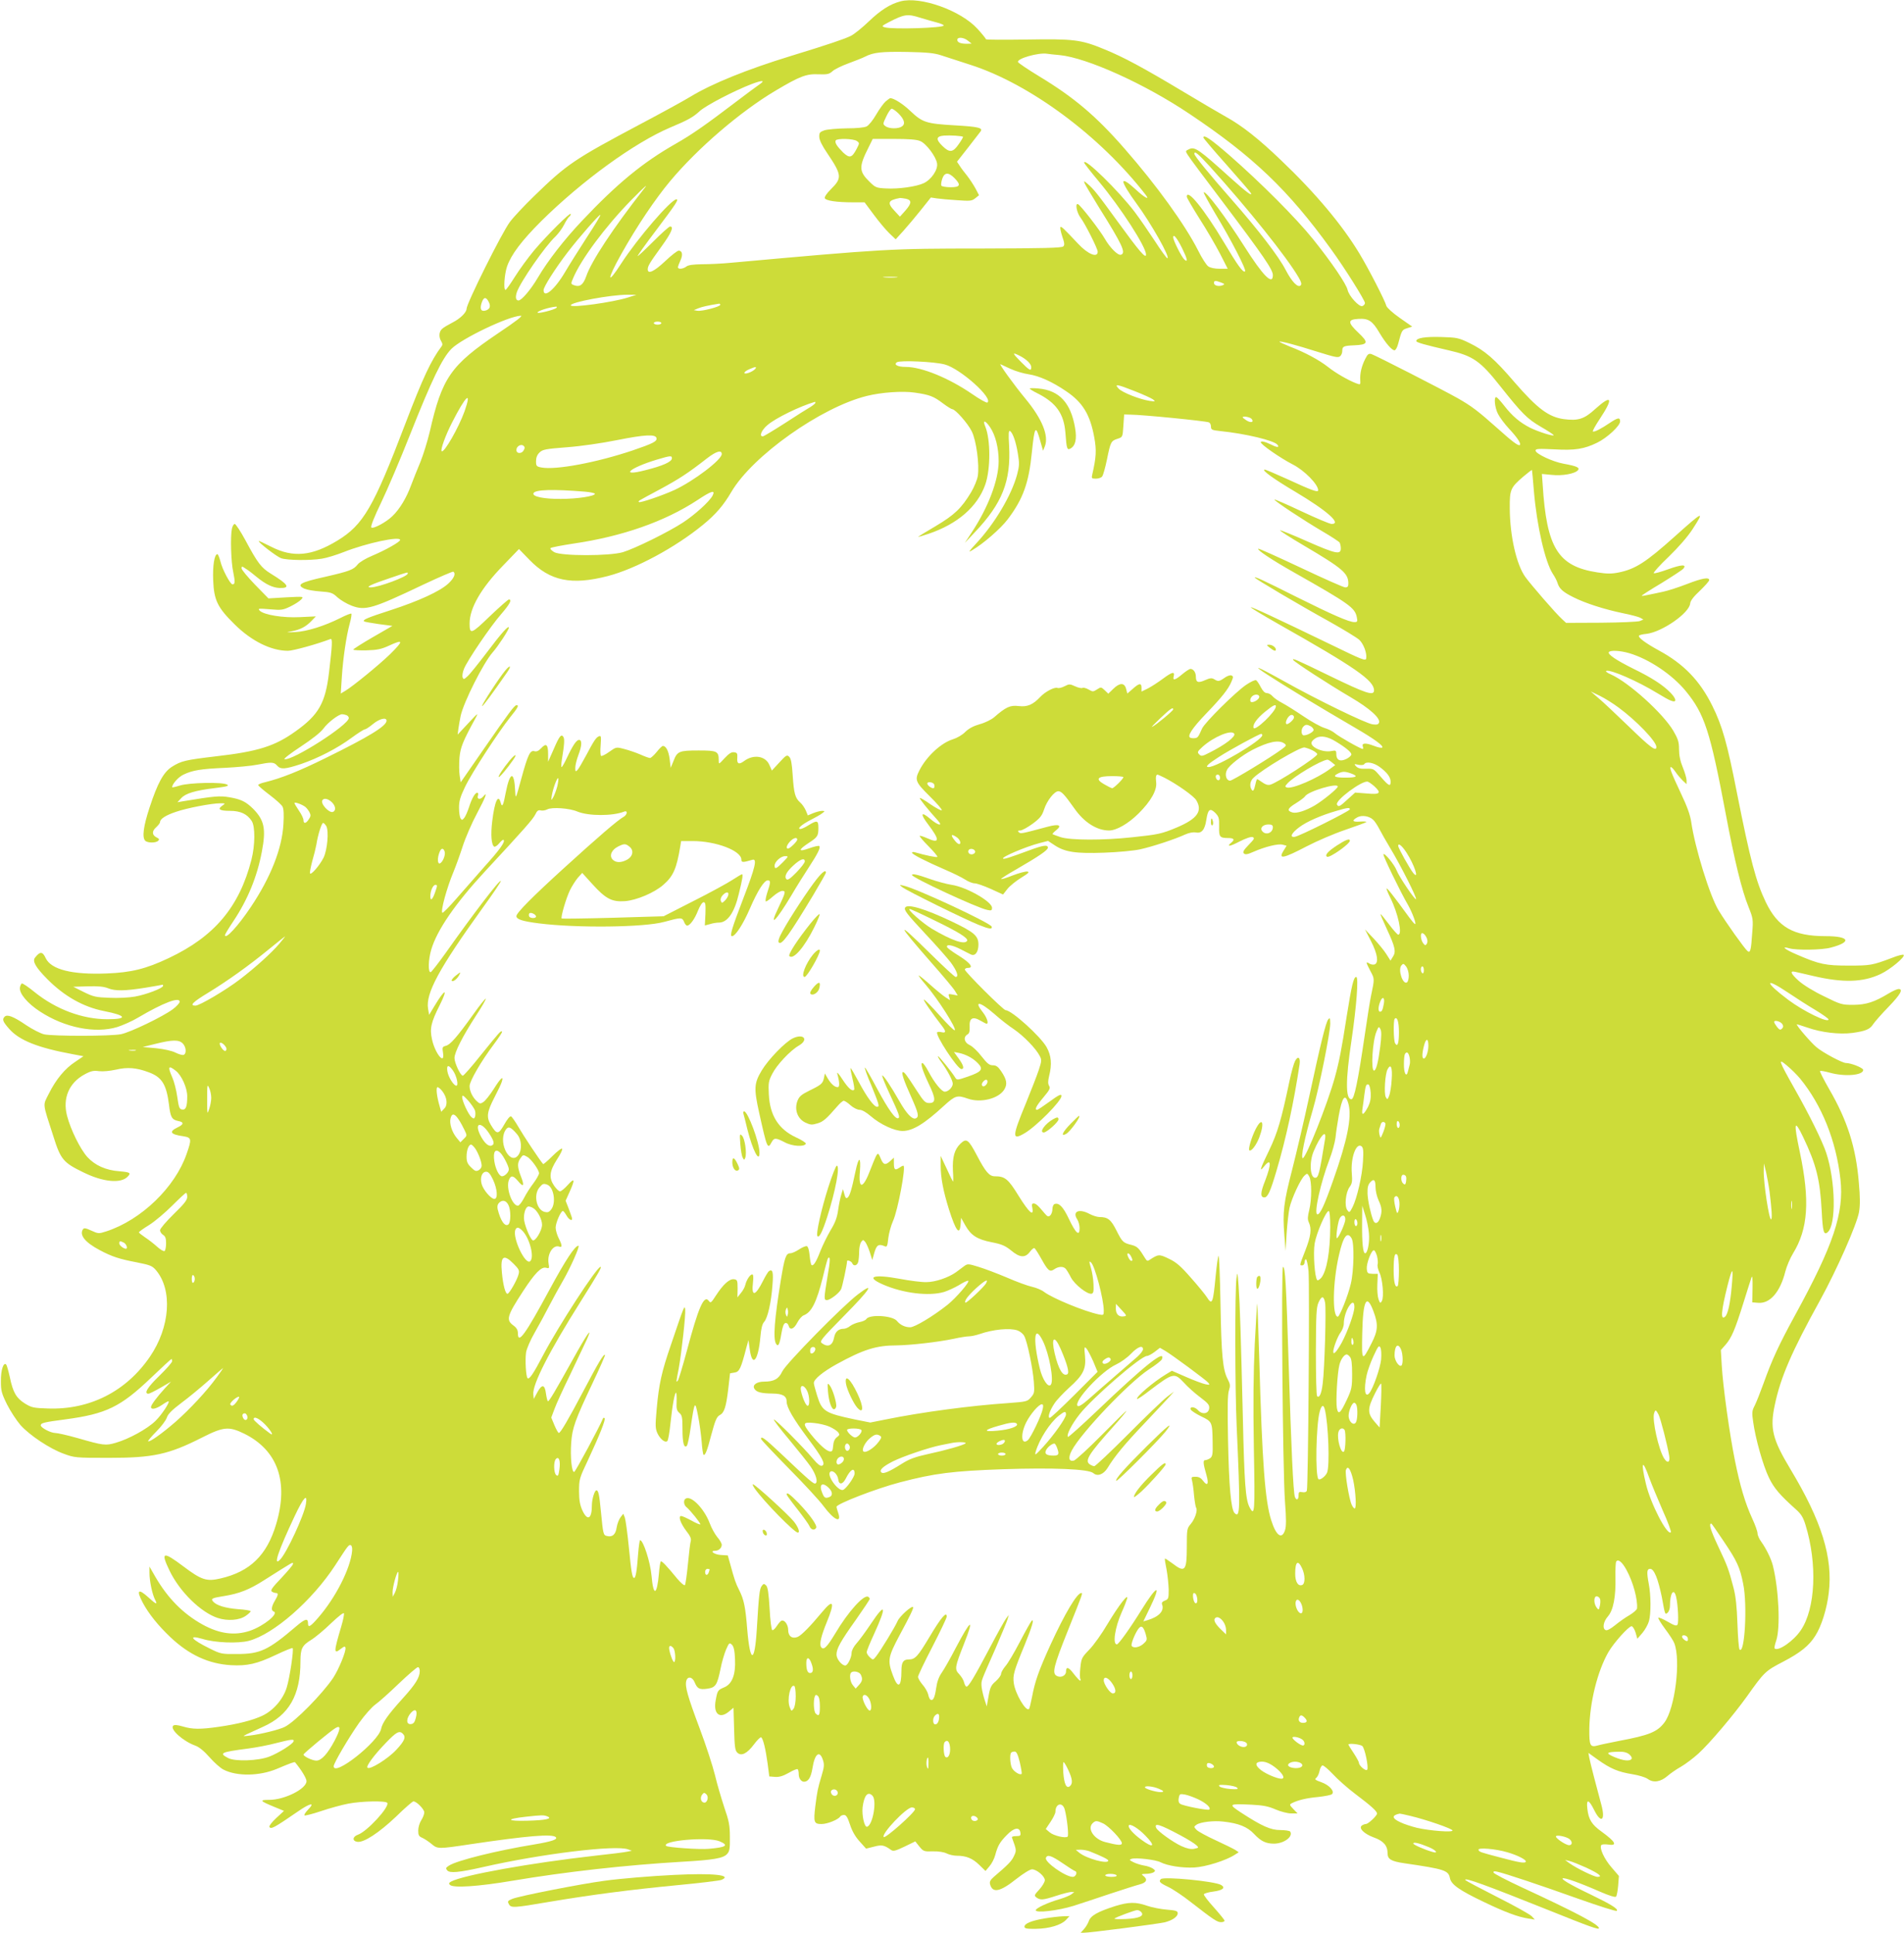 <?xml version="1.0" standalone="no"?>
<!DOCTYPE svg PUBLIC "-//W3C//DTD SVG 20010904//EN"
 "http://www.w3.org/TR/2001/REC-SVG-20010904/DTD/svg10.dtd">
<svg version="1.0" xmlns="http://www.w3.org/2000/svg"
 width="1261pt" height="1280pt" viewBox="0 0 1261 1280"
 preserveAspectRatio="xMidYMid meet">
<g transform="translate(0,1280) scale(0.1,-0.1)"
fill="#cddc39" stroke="none">
<path d="M5964 12791 c-67 -17 -132 -58 -209 -132 -44 -42 -98 -86 -121 -97
-40 -20 -143 -55 -394 -132 -294 -90 -525 -184 -665 -269 -44 -27 -192 -108
-330 -181 -444 -236 -489 -266 -709 -480 -65 -63 -137 -140 -159 -170 -53 -70
-287 -540 -287 -575 0 -24 -43 -66 -93 -91 -29 -15 -60 -33 -69 -42 -21 -18
-23 -54 -6 -82 9 -14 10 -24 3 -33 -70 -93 -124 -208 -242 -517 -210 -551
-277 -666 -448 -770 -169 -103 -294 -115 -439 -41 -44 22 -81 40 -82 38 -7 -7
119 -104 148 -114 40 -14 192 -16 270 -3 32 5 97 25 145 44 149 59 373 107
373 80 0 -13 -98 -68 -186 -105 -41 -17 -83 -42 -95 -57 -27 -35 -54 -45 -215
-82 -167 -37 -194 -53 -137 -79 16 -7 63 -15 105 -18 70 -5 81 -9 113 -39 20
-18 62 -43 93 -55 92 -35 139 -21 477 140 104 49 193 87 197 85 19 -12 5 -44
-33 -79 -57 -52 -195 -115 -379 -175 -157 -51 -189 -64 -179 -75 3 -3 47 -11
97 -18 l91 -12 -130 -75 c-71 -41 -129 -78 -129 -82 0 -4 39 -6 88 -5 70 2 98
8 146 30 100 46 101 35 9 -56 -72 -70 -247 -213 -296 -242 l-30 -18 7 109 c8
126 30 274 53 357 9 32 13 60 10 63 -3 3 -36 -10 -73 -29 -106 -53 -221 -89
-299 -93 -62 -3 -65 -2 -24 5 58 11 96 31 132 69 l29 30 -104 -5 c-114 -6
-240 15 -268 43 -14 15 -8 15 68 9 76 -7 86 -5 136 19 29 14 61 35 71 46 18
20 18 20 -99 14 l-118 -7 -89 91 c-49 51 -89 99 -89 108 0 15 3 15 27 -2 16
-9 48 -34 73 -55 60 -49 106 -71 151 -73 75 -2 60 23 -56 94 -65 40 -88 70
-170 223 -32 59 -64 107 -70 107 -7 0 -15 -14 -19 -31 -11 -55 -6 -222 9 -289
13 -64 12 -80 -5 -80 -15 0 -68 100 -80 152 -7 26 -16 48 -20 48 -20 0 -32
-76 -28 -173 5 -132 29 -181 142 -292 112 -111 242 -175 353 -175 34 0 193 44
282 78 14 5 12 -39 -10 -223 -24 -201 -68 -279 -221 -388 -138 -99 -249 -134
-528 -166 -202 -24 -229 -30 -291 -69 -56 -36 -95 -107 -149 -272 -40 -122
-50 -196 -28 -218 15 -15 70 -16 86 0 9 9 6 14 -11 22 -31 16 -32 41 -3 67 14
13 26 28 26 34 0 22 38 46 107 69 73 25 234 56 292 56 35 0 35 0 13 -16 -34
-23 -18 -34 51 -34 70 0 114 -21 144 -67 24 -36 23 -161 -2 -258 -80 -311
-244 -507 -547 -650 -152 -72 -250 -96 -413 -102 -228 -9 -366 26 -402 101
-21 46 -38 46 -71 4 -19 -24 4 -64 81 -142 113 -114 239 -185 376 -212 149
-29 160 -54 23 -54 -166 0 -340 65 -482 179 -41 34 -79 59 -85 58 -5 -2 -11
-15 -13 -28 -5 -39 51 -105 133 -158 163 -107 365 -147 511 -103 38 12 101 40
139 63 166 98 275 139 275 105 0 -9 -21 -32 -47 -51 -67 -49 -278 -151 -341
-164 -66 -14 -451 -14 -510 -1 -24 6 -77 33 -119 61 -83 57 -125 73 -142 56
-18 -18 -13 -32 30 -81 67 -76 189 -125 423 -168 l69 -13 -56 -38 c-67 -44
-126 -115 -174 -211 -40 -80 -43 -54 30 -280 49 -156 66 -176 203 -242 127
-62 243 -73 288 -28 26 26 19 31 -53 37 -91 7 -161 39 -212 94 -47 52 -111
181 -135 274 -30 116 13 217 115 273 44 24 61 27 97 22 27 -3 71 1 112 10 76
18 136 13 216 -17 88 -32 118 -80 135 -213 10 -86 19 -101 61 -110 40 -7 38
-23 -5 -43 -58 -28 -47 -46 39 -58 55 -9 57 -17 22 -117 -76 -221 -301 -438
-532 -513 -50 -16 -53 -16 -99 5 -39 18 -49 19 -56 8 -24 -38 15 -86 111 -137
81 -43 129 -59 245 -81 90 -18 103 -23 128 -52 111 -131 94 -377 -40 -573
-156 -229 -398 -353 -676 -343 -95 3 -108 6 -152 33 -57 36 -79 73 -100 175
-9 41 -20 79 -24 83 -18 18 -36 -38 -35 -110 0 -63 4 -80 41 -155 23 -45 63
-106 88 -135 59 -67 195 -158 288 -191 70 -26 79 -27 297 -27 293 0 396 22
615 133 146 74 180 77 283 27 221 -110 295 -318 211 -599 -61 -206 -173 -315
-370 -360 -90 -21 -125 -10 -244 80 -137 103 -153 98 -91 -30 67 -138 206
-274 317 -311 66 -22 145 -16 187 14 18 12 32 26 32 30 0 5 -38 11 -84 14 -85
7 -143 25 -165 51 -16 19 -7 23 74 36 99 16 166 42 263 104 209 132 192 123
192 107 0 -6 -35 -47 -77 -92 -61 -64 -74 -82 -62 -90 7 -5 20 -9 27 -9 17 0
15 -14 -8 -52 -22 -37 -26 -64 -8 -70 38 -13 -64 -96 -156 -128 -102 -34 -202
-21 -316 42 -127 71 -227 171 -311 315 l-39 68 0 -42 c0 -53 18 -139 36 -175
20 -38 9 -35 -42 12 -69 63 -83 50 -38 -35 39 -73 102 -151 182 -227 125 -118
253 -177 401 -186 109 -6 172 8 300 69 57 27 106 47 109 44 9 -9 -19 -196 -39
-261 -24 -78 -89 -153 -162 -187 -64 -30 -162 -55 -287 -73 -125 -18 -175 -17
-239 2 -37 11 -57 12 -64 5 -23 -23 64 -102 147 -132 25 -9 58 -36 94 -77 31
-35 72 -72 93 -82 87 -45 237 -43 352 5 90 38 118 48 121 44 41 -49 76 -106
76 -125 0 -51 -145 -124 -247 -124 -67 0 -62 -7 30 -45 l68 -28 -52 -48 c-28
-26 -48 -52 -45 -58 11 -17 29 -8 189 102 82 57 117 63 68 13 -18 -19 -29 -36
-24 -39 4 -3 54 10 111 29 56 19 137 41 179 49 89 17 249 20 258 5 16 -27
-135 -191 -195 -211 -36 -13 -38 -42 -3 -47 43 -6 143 60 254 165 58 57 111
103 117 103 21 0 72 -52 72 -73 0 -12 -9 -35 -20 -52 -11 -17 -20 -47 -20 -68
0 -31 4 -39 28 -49 15 -7 42 -25 60 -40 40 -34 45 -34 257 -2 378 56 543 70
566 47 15 -15 -28 -29 -141 -48 -251 -41 -517 -107 -567 -141 -21 -13 -22 -18
-11 -31 16 -20 79 -14 238 22 386 88 881 148 960 117 l25 -9 -30 -6 c-16 -4
-113 -16 -215 -27 -426 -48 -872 -128 -952 -171 -15 -8 -17 -14 -8 -22 21 -22
187 -11 412 27 356 60 752 104 1123 126 211 12 276 23 301 52 16 17 19 36 18
112 0 77 -6 107 -37 196 -19 58 -48 155 -62 215 -15 61 -60 199 -101 308 -80
213 -98 278 -89 314 8 33 40 29 55 -7 18 -44 32 -51 84 -44 56 8 66 23 89 136
8 42 25 98 36 124 20 45 22 47 39 31 12 -13 18 -39 20 -96 5 -102 -19 -164
-72 -186 -42 -18 -44 -20 -56 -86 -17 -89 26 -126 88 -74 l30 25 4 -140 c3
-115 6 -143 21 -157 26 -26 65 -7 111 55 21 28 42 49 47 46 13 -7 30 -78 43
-174 l11 -85 38 -3 c27 -2 52 5 91 27 29 17 56 28 59 24 4 -3 7 -18 7 -33 0
-27 16 -50 35 -50 28 0 46 28 56 90 15 96 47 121 69 55 10 -30 9 -47 -8 -103
-27 -90 -29 -103 -42 -203 -13 -108 -9 -119 41 -119 39 0 111 29 124 50 3 5
15 10 25 10 14 0 24 -16 40 -65 14 -43 36 -81 64 -111 l42 -47 52 13 c52 14
68 11 114 -22 14 -10 29 -6 88 22 l72 35 27 -34 c26 -32 31 -34 90 -32 38 1
73 -5 91 -14 16 -8 46 -15 67 -15 62 0 104 -17 149 -61 l41 -40 26 31 c15 17
32 50 38 73 17 63 30 86 77 134 47 49 85 56 90 16 3 -20 -1 -23 -28 -23 -22 0
-31 -4 -27 -12 30 -82 30 -83 12 -121 -15 -33 -39 -57 -134 -138 -22 -19 -28
-32 -24 -47 16 -62 66 -52 174 34 47 37 91 64 104 64 31 0 85 -46 85 -72 0
-11 -16 -39 -36 -61 -35 -38 -36 -41 -19 -54 26 -18 43 -17 132 12 43 14 87
25 98 25 l20 -1 -20 -15 c-11 -8 -45 -22 -75 -31 -80 -23 -160 -60 -160 -74 0
-20 146 -3 250 29 52 17 163 53 245 81 83 27 169 55 193 61 46 12 55 33 25 56
-16 12 -14 13 17 14 19 0 42 5 50 10 13 9 13 12 -3 24 -11 8 -38 18 -60 21
-23 4 -55 14 -72 23 -26 13 -27 16 -12 21 28 10 161 -5 193 -22 47 -24 144
-39 224 -35 75 4 212 47 269 85 l25 16 -22 15 c-13 8 -71 37 -130 64 -59 27
-116 58 -127 69 -19 20 -19 21 -1 34 24 18 115 29 179 21 101 -11 159 -35 203
-82 45 -48 78 -64 131 -64 66 0 129 46 108 80 -3 5 -33 10 -65 10 -64 0 -121
25 -261 116 -86 57 -83 59 71 52 74 -4 109 -10 157 -31 35 -15 81 -27 105 -27
l42 0 -28 29 c-26 27 -27 30 -10 39 40 20 96 34 174 41 45 5 86 13 92 19 19
19 -18 60 -71 79 -40 14 -46 19 -34 28 8 6 18 26 22 45 3 18 12 35 19 38 7 2
38 -24 70 -58 31 -34 98 -93 147 -130 106 -80 145 -115 145 -131 0 -14 -58
-69 -74 -69 -6 0 -17 -4 -25 -9 -26 -17 12 -56 78 -80 64 -23 91 -54 91 -105
0 -39 23 -53 112 -66 267 -39 291 -47 301 -99 9 -42 63 -80 222 -156 141 -68
230 -101 297 -111 l43 -7 -19 21 c-10 12 -112 69 -227 127 -114 58 -211 109
-214 114 -12 21 145 -37 550 -199 273 -110 335 -132 335 -120 0 24 -153 105
-514 272 -99 46 -181 89 -184 96 -3 9 4 11 25 6 54 -12 290 -91 536 -179 136
-48 251 -85 255 -80 12 12 -38 43 -179 111 -275 131 -223 143 70 15 58 -25 98
-38 104 -32 5 5 11 38 14 73 l5 64 -49 57 c-47 54 -81 126 -68 147 4 6 23 7
46 4 64 -10 49 18 -43 85 -66 47 -87 81 -95 152 -8 67 9 64 45 -8 46 -94 77
-70 47 37 -29 107 -73 275 -79 308 l-6 33 64 -46 c83 -59 134 -80 226 -95 43
-7 87 -20 104 -32 37 -27 86 -19 132 22 20 17 59 44 88 60 29 17 80 55 114 86
73 66 230 251 322 379 115 162 122 169 240 230 113 59 172 106 213 172 41 64
77 180 89 285 28 233 -47 474 -254 818 -120 200 -137 270 -103 428 38 180 110
348 300 692 111 202 242 499 257 581 8 46 8 98 -1 198 -19 232 -76 411 -197
619 -36 63 -63 116 -60 119 3 3 32 -2 64 -11 99 -28 222 -18 222 18 0 14 -81
46 -115 46 -23 0 -153 69 -195 105 -36 30 -130 139 -130 151 0 1 32 -8 72 -22
91 -32 210 -46 296 -35 87 12 117 24 138 58 10 15 55 67 101 114 81 84 100
119 67 119 -9 0 -38 -13 -63 -28 -97 -59 -151 -76 -236 -77 -77 0 -84 2 -195
57 -69 33 -137 75 -168 103 -51 46 -60 67 -24 59 9 -2 64 -14 122 -28 198 -46
328 -42 445 13 64 30 165 114 153 127 -5 4 -38 -4 -75 -19 -133 -50 -144 -52
-288 -52 -154 0 -194 8 -342 72 -83 35 -112 60 -51 42 48 -13 215 -11 273 5
142 37 125 76 -34 76 -213 0 -316 59 -396 225 -65 135 -103 280 -191 723 -64
327 -97 444 -163 577 -83 168 -190 278 -354 367 -88 48 -139 86 -132 98 2 4
25 10 50 12 102 12 283 137 289 201 2 19 23 46 65 85 33 32 61 63 61 70 0 21
-46 13 -147 -26 -54 -21 -125 -44 -158 -51 -33 -7 -78 -17 -100 -21 -21 -5
-41 -8 -42 -6 -2 2 57 40 131 84 73 45 139 88 145 96 24 29 -11 28 -100 -4
-49 -18 -93 -30 -96 -26 -4 4 40 53 99 109 65 63 125 132 157 181 83 128 74
124 -117 -47 -192 -172 -260 -215 -369 -238 -49 -10 -78 -10 -143 0 -261 40
-337 161 -363 584 l-5 68 64 -6 c69 -8 155 7 175 31 14 17 -8 27 -96 43 -72
13 -185 66 -185 87 0 12 19 13 123 8 138 -8 199 2 285 44 66 32 152 112 152
141 0 28 -14 26 -67 -9 -57 -39 -102 -62 -113 -58 -5 2 16 39 45 83 93 140 81
166 -30 66 -73 -67 -113 -79 -207 -67 -101 14 -175 69 -326 243 -134 157 -199
212 -302 262 -70 34 -83 36 -185 39 -105 3 -165 -6 -165 -27 0 -9 57 -25 214
-61 162 -37 210 -70 344 -240 143 -180 176 -213 266 -266 47 -27 85 -52 86
-56 0 -10 -98 21 -154 48 -69 35 -119 77 -172 145 -25 32 -49 59 -55 59 -16 0
-9 -70 12 -111 11 -22 44 -67 74 -99 56 -60 80 -98 71 -107 -9 -9 -51 23 -149
111 -128 114 -170 146 -263 199 -107 60 -543 283 -571 292 -18 5 -25 0 -41
-32 -24 -47 -36 -97 -33 -140 2 -32 1 -32 -26 -22 -53 20 -138 69 -188 109
-59 46 -151 96 -253 135 -39 16 -70 30 -68 32 5 6 110 -22 236 -62 138 -43
152 -46 167 -33 7 6 13 21 13 34 0 30 8 34 79 37 93 4 97 18 28 83 -73 69 -72
88 0 92 67 4 93 -13 139 -92 42 -70 82 -116 100 -116 7 0 18 19 24 43 24 90
25 92 59 103 l34 11 -83 58 c-46 32 -85 68 -88 79 -9 35 -117 245 -178 346
-115 191 -293 403 -520 619 -148 142 -259 229 -362 286 -48 27 -176 102 -284
167 -267 160 -397 230 -525 282 -155 64 -201 69 -515 64 -147 -2 -268 -2 -268
2 0 4 -25 35 -56 69 -110 121 -377 217 -510 182z m244 -141 c23 -6 42 -14 42
-19 0 -16 -338 -27 -390 -12 -23 7 -22 9 30 36 99 51 121 54 203 28 40 -12 91
-27 115 -33z m203 -120 l24 -19 -32 -1 c-41 0 -63 9 -63 26 0 21 44 17 71 -6z
m-176 -97 c33 -11 119 -39 191 -62 394 -126 862 -473 1163 -863 28 -37 -10
-16 -67 37 -53 49 -82 66 -82 50 0 -14 36 -74 84 -139 99 -134 230 -366 207
-366 -5 0 -42 51 -82 113 -40 61 -100 148 -133 192 -106 140 -336 365 -336
328 0 -4 43 -60 96 -123 148 -177 314 -435 314 -486 0 -31 -45 22 -186 216
-135 186 -160 218 -204 255 -21 18 -23 18 -17 2 4 -10 47 -82 95 -160 156
-249 181 -303 146 -314 -20 -7 -74 48 -107 106 -32 56 -161 223 -178 229 -20
8 -8 -56 17 -89 30 -39 114 -206 114 -226 0 -43 -65 -17 -130 53 -97 103 -111
116 -117 110 -3 -3 2 -31 12 -61 15 -44 17 -57 7 -67 -10 -10 -132 -13 -545
-14 -600 0 -634 -2 -1653 -94 -60 -6 -148 -10 -195 -10 -58 -1 -90 -5 -103
-15 -22 -17 -56 -20 -56 -5 0 5 7 25 16 44 18 38 13 66 -11 66 -9 0 -49 -31
-90 -70 -72 -68 -115 -88 -115 -54 0 22 12 42 90 150 66 91 85 134 58 134 -7
0 -57 -45 -112 -100 -55 -55 -101 -98 -103 -96 -2 2 52 78 121 169 134 178
153 207 136 207 -35 0 -259 -260 -365 -424 -97 -151 -97 -111 0 62 103 184
226 366 323 482 183 219 465 461 699 600 160 95 204 112 284 108 59 -2 71 1
92 20 14 13 61 36 105 52 44 16 94 36 112 45 54 28 109 34 280 31 132 -3 177
-7 225 -23z m784 2 c180 -18 562 -190 857 -388 422 -282 656 -505 939 -897 89
-122 225 -339 225 -357 0 -7 -8 -17 -17 -20 -21 -8 -89 66 -98 107 -9 40 -106
183 -228 335 -114 142 -347 375 -555 557 -123 107 -172 140 -172 117 0 -5 69
-86 153 -180 83 -94 156 -178 160 -186 17 -29 -28 4 -128 94 -216 195 -241
213 -280 195 -25 -12 -25 -12 -8 -39 9 -16 114 -156 233 -313 270 -358 330
-446 330 -482 0 -71 -65 -5 -190 192 -121 191 -255 369 -268 356 -2 -3 32 -65
75 -138 107 -177 209 -375 199 -385 -12 -12 -48 37 -140 192 -131 219 -246
361 -246 302 0 -7 38 -72 84 -145 47 -73 108 -178 136 -232 l51 -100 -53 0
c-33 0 -62 6 -76 16 -12 8 -43 56 -67 105 -86 170 -275 432 -486 673 -191 219
-336 341 -569 482 -74 45 -136 87 -138 93 -8 23 135 64 193 55 11 -2 49 -6 84
-9z m-1989 -194 c-13 -9 -78 -56 -143 -106 -221 -168 -302 -224 -410 -286
-220 -125 -389 -264 -624 -513 -117 -124 -225 -263 -291 -375 -47 -80 -108
-151 -128 -151 -18 0 -22 21 -11 55 24 69 187 305 257 370 17 17 43 51 56 77
13 26 28 49 34 53 5 3 10 11 10 18 0 16 -158 -141 -244 -243 -39 -47 -96 -125
-126 -173 -30 -48 -58 -87 -62 -87 -15 0 -7 105 10 155 28 80 97 171 226 300
271 268 618 520 856 621 113 47 151 68 194 108 40 37 232 137 346 180 69 26
91 25 50 -3z m2982 -543 c252 -278 513 -604 589 -736 17 -29 21 -44 13 -52
-18 -18 -58 23 -99 102 -47 91 -182 266 -355 463 -156 177 -250 293 -250 306
0 22 23 3 102 -83z m-3749 -151 c-202 -258 -347 -477 -381 -578 -20 -56 -42
-72 -80 -58 -22 8 -22 10 -7 45 52 125 213 342 384 517 96 97 119 117 84 74z
m-376 -318 c-51 -79 -116 -182 -143 -228 -69 -118 -144 -181 -144 -122 0 21
77 143 160 251 74 97 211 253 216 247 3 -3 -37 -69 -89 -148z m3942 -73 c35
-71 40 -96 16 -76 -18 15 -75 127 -75 148 0 27 26 -5 59 -72z m-1891 -193
c-21 -2 -57 -2 -80 0 -24 2 -7 4 37 4 44 0 63 -2 43 -4z m2149 -34 c26 -10 26
-12 8 -19 -26 -9 -55 -1 -55 16 0 17 10 17 47 3z m-3927 -99 c-100 -32 -380
-71 -380 -52 0 21 265 70 375 70 l60 0 -55 -18z m-923 -30 c14 -28 8 -47 -19
-56 -32 -10 -42 9 -28 51 13 39 29 41 47 5z m1533 -19 c0 -12 -121 -44 -151
-39 l-24 4 29 12 c24 10 64 19 139 31 4 0 7 -3 7 -8z m-1085 -20 c-14 -13
-125 -41 -125 -31 0 11 77 35 120 39 9 1 10 -2 5 -8z m-386 -168 c-315 -213
-371 -293 -453 -653 -15 -63 -43 -153 -62 -200 -20 -47 -47 -116 -62 -155 -30
-82 -75 -157 -123 -203 -42 -41 -128 -87 -140 -75 -6 6 21 73 65 164 41 85
127 287 191 449 145 365 214 509 275 570 69 69 379 217 459 219 17 1 -29 -35
-150 -116z m1081 67 c0 -5 -11 -10 -25 -10 -14 0 -25 5 -25 10 0 6 11 10 25
10 14 0 25 -4 25 -10z m2373 -216 c45 -23 77 -54 77 -76 0 -28 -12 -22 -70 37
-57 58 -59 65 -7 39z m-495 -58 c103 -28 323 -225 281 -252 -6 -3 -51 22 -100
56 -154 106 -334 180 -440 180 -54 0 -82 15 -59 31 21 14 250 4 318 -15z m435
-29 c32 -15 86 -31 121 -36 67 -10 155 -49 247 -112 109 -73 159 -155 186
-305 16 -86 13 -133 -13 -246 -6 -26 -4 -28 24 -28 16 0 35 6 41 14 7 8 21 59
32 112 24 118 27 124 70 138 34 11 34 11 39 86 l5 75 40 -1 c78 0 498 -42 521
-51 8 -3 14 -15 14 -28 0 -21 6 -24 63 -30 166 -17 354 -62 377 -90 16 -19 -1
-20 -38 -1 -43 21 -72 28 -72 17 0 -15 132 -106 210 -146 79 -40 170 -133 170
-172 0 -16 -40 -2 -209 76 -73 33 -138 61 -145 61 -25 -1 59 -62 206 -149 208
-124 306 -211 237 -211 -12 0 -102 38 -200 84 -99 47 -179 81 -179 78 0 -10
194 -138 320 -212 58 -34 108 -67 112 -73 4 -7 8 -24 8 -39 0 -43 -32 -37
-223 47 -94 42 -174 74 -179 73 -5 -2 67 -48 159 -102 256 -151 293 -183 293
-251 0 -19 -5 -25 -21 -25 -11 0 -144 59 -296 131 -151 71 -277 128 -280 125
-9 -8 90 -74 237 -157 367 -208 404 -234 416 -297 6 -28 4 -32 -16 -32 -35 0
-141 46 -384 167 -229 115 -276 136 -276 128 0 -7 296 -182 490 -289 96 -54
187 -109 203 -124 28 -27 51 -88 45 -123 -3 -18 -28 -8 -223 87 -397 192 -536
256 -541 252 -2 -3 78 -51 178 -108 513 -290 638 -376 638 -442 0 -39 -53 -21
-296 97 -224 109 -248 119 -239 104 10 -15 231 -159 381 -247 126 -74 198
-139 187 -168 -4 -12 -15 -15 -43 -11 -44 6 -364 161 -589 287 -390 217 -48
-6 479 -313 120 -70 182 -115 175 -127 -3 -5 -28 -1 -57 11 -55 21 -81 19 -72
-6 3 -8 3 -15 -1 -15 -14 0 -160 83 -185 105 -14 12 -44 27 -68 34 -24 7 -86
41 -139 77 -53 36 -117 76 -142 89 -25 13 -54 33 -63 44 -10 12 -27 21 -38 21
-13 0 -26 13 -40 39 -11 22 -25 43 -31 46 -6 4 -36 -10 -67 -31 -71 -49 -273
-249 -291 -289 -25 -56 -28 -60 -45 -63 -10 -2 -24 -1 -32 2 -24 9 9 61 105
161 105 109 146 162 166 209 14 33 14 37 0 43 -9 3 -29 -4 -45 -16 -34 -24
-43 -26 -69 -9 -16 9 -27 8 -59 -6 -47 -21 -62 -16 -62 23 0 28 -16 51 -36 51
-7 0 -31 -16 -54 -35 -47 -40 -65 -44 -57 -15 9 35 -9 31 -70 -14 -32 -24 -77
-53 -100 -65 l-43 -21 0 25 c0 33 -15 32 -58 -7 l-36 -31 -8 31 c-11 42 -42
42 -85 0 l-33 -32 -24 23 c-23 22 -25 22 -51 5 -25 -16 -28 -16 -56 0 -16 9
-34 14 -40 10 -6 -3 -28 1 -49 11 -35 16 -39 16 -70 0 -17 -9 -38 -14 -46 -11
-20 8 -82 -25 -114 -59 -49 -52 -86 -68 -143 -61 -57 7 -85 -6 -164 -75 -18
-15 -60 -36 -94 -45 -42 -12 -72 -28 -96 -51 -19 -20 -54 -40 -82 -49 -77 -23
-175 -113 -222 -206 -32 -63 -27 -77 68 -171 48 -47 84 -89 80 -93 -3 -4 -37
14 -74 39 -36 26 -69 45 -71 42 -4 -4 47 -69 122 -152 33 -38 -4 -28 -52 13
-63 54 -70 36 -15 -36 79 -104 77 -129 -7 -91 -25 11 -47 18 -49 15 -3 -2 24
-34 59 -69 35 -35 61 -67 58 -70 -5 -5 -81 11 -150 31 -10 3 -18 1 -18 -3 0
-11 93 -58 220 -113 52 -22 112 -52 132 -65 21 -14 49 -25 63 -25 14 0 62 -17
107 -37 l81 -37 29 37 c16 20 57 53 91 74 49 30 58 39 40 41 -11 2 -55 -10
-97 -26 -42 -17 -76 -27 -76 -23 0 3 46 33 103 65 147 85 207 126 207 142 0
21 -30 17 -122 -17 -133 -49 -170 -61 -175 -55 -11 10 148 78 240 102 l58 15
44 -29 c68 -45 140 -56 328 -49 89 3 196 13 237 22 82 18 231 67 298 98 27 12
53 17 71 14 39 -8 60 17 70 82 11 72 24 82 59 48 24 -25 27 -34 26 -90 -2 -69
4 -77 59 -77 39 0 47 -10 22 -30 -36 -30 -10 -27 54 7 44 22 76 33 87 29 15
-6 11 -13 -26 -51 -34 -35 -41 -48 -32 -57 9 -9 24 -7 64 11 75 33 162 55 193
47 l26 -7 -21 -34 c-36 -58 -1 -51 154 30 67 35 181 84 255 109 73 25 136 48
140 52 3 3 -15 5 -42 3 -51 -4 -57 7 -16 29 29 15 76 8 102 -16 11 -9 29 -37
42 -62 13 -25 46 -83 73 -128 65 -107 178 -330 170 -337 -7 -7 -113 150 -128
190 -14 38 -83 122 -88 107 -3 -10 113 -250 164 -337 27 -48 56 -125 46 -125
-4 0 -21 20 -38 43 -107 147 -147 197 -151 193 -2 -2 9 -30 25 -62 51 -102 82
-244 52 -244 -5 0 -33 31 -62 70 -29 38 -53 68 -55 66 -2 -1 17 -45 41 -97 56
-120 63 -152 41 -185 l-16 -26 -28 44 c-15 24 -53 70 -84 103 l-57 60 40 -78
c43 -84 52 -143 24 -154 -9 -3 -25 -1 -35 6 -25 15 -24 10 7 -50 28 -52 28
-50 4 -164 -6 -27 -24 -140 -40 -250 -47 -320 -71 -435 -90 -435 -39 0 -39
126 0 385 34 231 49 425 32 425 -17 0 -30 -53 -63 -260 -34 -220 -50 -302 -80
-410 -48 -172 -190 -530 -211 -530 -15 0 12 134 66 319 42 142 116 512 116
573 -1 38 -2 41 -14 26 -16 -22 -49 -155 -126 -513 -33 -154 -84 -370 -112
-480 -57 -221 -64 -281 -52 -435 l8 -105 7 115 c4 63 13 140 19 170 14 63 73
191 100 215 17 16 19 15 31 -7 17 -31 17 -150 0 -221 -11 -44 -12 -63 -3 -82
20 -43 14 -91 -23 -186 -41 -105 -39 -99 -20 -99 8 0 15 9 15 20 0 11 4 20 9
20 5 0 13 -35 17 -77 8 -87 -2 -1431 -11 -1455 -4 -10 -15 -13 -31 -10 -20 4
-24 1 -24 -22 0 -29 -14 -35 -24 -10 -11 27 -25 338 -41 867 -17 549 -23 657
-38 657 -13 0 -2 -1347 13 -1552 9 -119 9 -166 0 -193 -21 -63 -59 -35 -91 67
-41 129 -60 381 -79 1063 -6 203 -12 371 -14 372 -1 2 -8 -119 -16 -268 -9
-194 -11 -390 -6 -690 8 -428 6 -456 -29 -390 -26 52 -34 155 -44 601 -13 531
-19 734 -28 865 -7 93 -8 96 -14 50 -11 -74 -10 -738 1 -975 25 -560 24 -619
-14 -580 -23 24 -37 175 -43 485 -4 212 -3 301 6 327 10 31 9 41 -8 74 -33 62
-42 159 -48 502 -3 178 -9 319 -13 315 -4 -4 -12 -64 -19 -133 -17 -182 -23
-196 -58 -141 -10 16 -57 74 -105 128 -69 79 -98 104 -147 127 -63 31 -70 30
-125 -6 -15 -11 -20 -10 -30 6 -43 70 -53 81 -91 91 -57 14 -62 19 -101 96
-36 72 -57 89 -112 89 -15 0 -44 9 -65 20 -70 38 -117 18 -83 -35 9 -13 16
-40 16 -59 0 -56 -25 -35 -70 60 -38 81 -67 111 -96 100 -8 -3 -14 -18 -14
-34 0 -16 -7 -35 -15 -42 -12 -10 -19 -7 -37 15 -44 53 -58 65 -73 65 -11 0
-13 -8 -8 -30 11 -60 -22 -30 -90 79 -70 114 -91 131 -159 131 -36 0 -61 29
-118 138 -56 106 -69 116 -108 79 -41 -39 -55 -90 -51 -180 3 -42 3 -74 0 -72
-2 2 -21 41 -42 87 l-39 83 0 -67 c0 -77 17 -167 55 -288 46 -144 71 -176 77
-97 l3 42 28 -50 c37 -66 78 -93 175 -112 67 -13 89 -23 128 -54 58 -49 94
-51 125 -9 12 16 26 27 30 24 5 -3 25 -34 44 -68 46 -83 57 -92 87 -72 28 20
62 21 77 2 6 -7 22 -33 34 -57 25 -47 108 -112 136 -107 13 3 15 16 13 63 -1
33 -9 82 -17 108 -13 43 -13 48 0 37 26 -21 85 -245 85 -320 0 -30 -1 -31 -32
-25 -97 20 -307 107 -363 149 -16 13 -53 28 -80 34 -28 6 -102 33 -166 61 -64
27 -148 59 -188 71 -67 21 -73 21 -94 6 -12 -9 -37 -28 -55 -41 -50 -36 -138
-66 -197 -66 -29 -1 -109 9 -177 22 -175 32 -228 14 -112 -37 134 -59 306 -80
407 -50 25 8 69 28 98 45 28 18 55 31 61 29 14 -5 -81 -115 -139 -161 -95 -75
-215 -147 -245 -147 -34 0 -66 15 -88 42 -29 36 -183 45 -203 12 -4 -7 -24
-16 -45 -20 -20 -4 -48 -15 -61 -25 -13 -11 -32 -19 -43 -19 -35 0 -57 -20
-64 -58 -10 -53 -40 -67 -80 -38 -18 13 -9 24 151 187 168 170 204 226 87 137
-102 -77 -476 -458 -501 -510 -24 -51 -55 -68 -121 -68 -48 0 -79 -22 -64 -47
14 -23 44 -31 121 -32 67 -1 93 -16 93 -55 0 -37 45 -114 140 -241 98 -131
119 -172 94 -182 -11 -4 -29 10 -57 43 -65 78 -255 269 -262 263 -3 -3 43 -64
103 -135 59 -71 122 -150 140 -176 36 -52 50 -102 33 -112 -11 -7 -39 17 -234
202 -103 97 -127 114 -127 93 0 -6 82 -92 181 -193 100 -101 206 -215 235
-255 68 -91 120 -114 95 -42 -6 18 -11 35 -11 40 0 19 263 121 420 162 229 60
348 75 686 87 330 11 565 1 595 -26 27 -24 67 -9 94 34 48 79 112 156 241 292
75 80 151 160 168 179 l31 35 -45 -34 c-25 -19 -141 -130 -257 -247 -117 -117
-218 -213 -226 -213 -7 0 -21 6 -31 13 -33 24 -6 68 166 259 43 48 78 91 78
94 0 4 -73 -68 -162 -158 -90 -91 -173 -167 -186 -171 -34 -8 -39 19 -14 67
64 120 379 450 511 537 44 28 82 58 86 67 27 72 -114 -40 -428 -340 -104 -99
-191 -177 -194 -174 -12 12 24 83 77 150 88 111 406 386 446 386 9 0 31 12 51
27 l35 27 33 -19 c49 -29 272 -194 287 -212 12 -15 9 -16 -20 -10 -18 4 -75
25 -127 48 l-94 41 -38 -23 c-86 -52 -203 -152 -192 -164 3 -2 41 23 84 57
155 117 162 119 226 51 24 -27 72 -70 107 -96 54 -41 63 -52 60 -75 -4 -35
-46 -42 -73 -12 -21 24 -57 28 -49 5 4 -8 34 -28 69 -45 73 -35 74 -37 76
-170 2 -80 -1 -95 -16 -107 -11 -7 -25 -13 -33 -13 -16 0 -14 -23 9 -102 16
-57 5 -73 -23 -35 -14 19 -28 27 -50 27 -28 0 -30 -2 -23 -27 4 -16 10 -59 13
-98 4 -38 10 -75 14 -81 11 -17 -9 -76 -37 -108 -24 -28 -25 -35 -25 -151 0
-159 -12 -173 -95 -109 -26 19 -48 34 -50 32 -2 -2 3 -34 11 -73 7 -38 13 -98
14 -133 0 -58 -2 -63 -25 -72 -16 -6 -23 -14 -19 -25 17 -43 -21 -83 -97 -105
l-27 -8 44 91 c78 161 48 153 -57 -16 -73 -118 -150 -226 -162 -227 -30 -1
-13 112 32 213 16 35 31 74 35 88 13 45 -54 -41 -129 -166 -38 -65 -93 -142
-122 -171 -48 -50 -52 -57 -58 -118 -4 -35 -4 -69 0 -75 3 -6 3 -11 -2 -11 -4
0 -23 21 -42 45 -33 45 -51 50 -51 15 0 -27 -34 -44 -61 -29 -33 17 -22 62 74
302 99 247 99 247 88 247 -28 0 -109 -136 -204 -343 -76 -167 -103 -242 -122
-345 -8 -41 -17 -77 -20 -80 -20 -20 -92 102 -101 172 -7 51 0 78 72 252 50
122 67 182 45 158 -5 -5 -40 -67 -77 -138 -37 -71 -80 -144 -96 -161 -15 -18
-28 -41 -28 -50 0 -10 -16 -32 -35 -49 -31 -26 -38 -41 -48 -99 l-12 -68 -18
56 c-9 31 -17 69 -17 85 0 33 -5 21 94 245 40 94 77 181 80 195 l7 25 -18 -24
c-10 -13 -60 -103 -111 -200 -100 -189 -137 -251 -151 -251 -5 0 -12 12 -16
28 -3 15 -18 39 -32 54 -32 33 -30 46 32 203 70 177 46 164 -56 -30 -34 -66
-75 -138 -91 -161 -20 -28 -32 -61 -38 -104 -9 -64 -21 -87 -38 -76 -5 3 -12
19 -15 35 -4 16 -20 45 -37 64 -16 19 -30 42 -30 52 0 9 43 99 95 199 52 101
95 191 95 200 0 38 -38 -7 -113 -133 -79 -132 -96 -151 -139 -151 -36 0 -48
-19 -48 -74 0 -111 -23 -123 -57 -30 -36 97 -32 120 44 263 74 137 95 182 90
188 -10 10 -91 -63 -103 -94 -17 -39 -113 -197 -143 -234 -19 -23 -19 -24 -40
-5 -12 11 -21 26 -21 34 0 9 22 63 49 121 85 186 77 214 -20 69 -34 -51 -77
-110 -96 -131 -19 -21 -33 -48 -33 -63 0 -31 -26 -84 -42 -84 -23 0 -58 43
-58 72 0 40 26 87 130 233 49 70 90 131 90 136 0 4 -4 11 -10 14 -28 17 -132
-97 -219 -244 -55 -91 -77 -112 -93 -89 -13 19 0 73 38 166 55 134 44 157 -32
65 -78 -94 -137 -154 -162 -164 -36 -14 -62 5 -62 46 0 35 -24 69 -44 62 -6
-2 -20 -18 -31 -35 -11 -17 -24 -30 -30 -28 -6 1 -14 65 -18 142 -6 101 -12
143 -23 154 -14 13 -17 13 -29 -3 -15 -20 -19 -58 -33 -290 -14 -224 -44 -224
-63 0 -12 151 -22 199 -53 261 -24 47 -32 71 -60 174 l-16 57 -47 3 c-44 3
-76 28 -36 28 23 0 43 18 43 40 0 8 -13 32 -30 51 -16 20 -39 61 -50 92 -37
97 -123 185 -159 162 -16 -9 -13 -41 4 -55 27 -22 98 -111 93 -115 -3 -3 -29
8 -59 25 -30 16 -60 30 -68 30 -21 0 -4 -49 35 -100 25 -31 33 -51 29 -65 -4
-11 -12 -80 -19 -153 -7 -72 -16 -135 -20 -140 -5 -4 -27 15 -50 42 -74 90
-104 121 -110 115 -3 -3 -9 -39 -12 -80 -13 -147 -37 -154 -49 -15 -8 92 -55
236 -76 236 -3 0 -9 -42 -13 -93 -8 -111 -16 -157 -26 -157 -13 0 -19 37 -36
210 -9 91 -21 176 -26 190 l-10 25 -18 -23 c-10 -13 -22 -43 -26 -68 -7 -48
-29 -66 -66 -56 -22 5 -24 14 -38 160 -11 116 -17 142 -30 142 -12 0 -30 -59
-30 -99 0 -91 -29 -107 -63 -34 -16 36 -22 68 -22 128 0 77 2 85 59 205 77
165 119 270 110 278 -4 4 -9 3 -11 -3 -24 -58 -181 -350 -190 -353 -16 -5 -27
95 -20 193 7 98 25 149 141 394 48 101 85 185 83 188 -9 8 -45 -53 -142 -237
-103 -195 -153 -280 -164 -280 -4 0 -17 23 -29 51 l-21 51 21 56 c11 32 59
136 106 232 46 96 95 200 109 230 43 97 -2 32 -97 -140 -113 -203 -152 -270
-161 -270 -3 0 -9 22 -13 50 -8 63 -27 65 -58 8 l-23 -43 -3 31 c-6 65 104
282 314 615 118 188 142 229 131 229 -24 0 -277 -389 -380 -585 -65 -124 -92
-163 -103 -152 -11 11 -17 120 -10 170 4 25 29 83 58 133 28 49 72 130 97 179
26 50 66 123 90 164 49 85 114 231 102 231 -23 0 -85 -94 -191 -290 -161 -298
-210 -366 -210 -290 0 21 -8 36 -30 52 -50 37 -43 62 65 228 77 118 120 162
151 154 22 -6 23 -4 17 30 -10 62 31 125 71 110 21 -8 20 9 -4 56 -11 22 -20
53 -20 70 0 31 34 110 48 110 4 0 15 -14 24 -30 18 -32 44 -41 35 -12 -3 9
-13 38 -23 64 l-18 46 27 60 c37 82 33 95 -12 45 -21 -24 -45 -43 -52 -43 -8
0 -25 17 -39 37 -36 53 -31 96 18 173 23 35 39 67 35 72 -3 6 -32 -16 -64 -48
-32 -32 -60 -56 -62 -53 -23 26 -131 189 -162 243 -22 38 -45 71 -51 73 -7 2
-26 -21 -43 -52 -40 -70 -50 -71 -90 -5 -31 51 -26 86 23 181 24 46 47 94 50
107 13 42 -9 22 -54 -50 -25 -39 -55 -77 -68 -86 -20 -13 -24 -13 -43 4 -29
26 -49 68 -49 101 0 33 76 164 160 276 33 44 58 82 55 85 -8 8 -17 -3 -140
-155 -60 -76 -114 -137 -120 -137 -16 1 -55 85 -55 117 0 38 54 144 142 280
39 59 68 110 65 113 -2 3 -40 -43 -82 -103 -109 -152 -153 -202 -182 -209 -23
-6 -25 -10 -19 -46 14 -87 -53 -5 -73 89 -16 72 -6 113 51 226 58 116 36 112
-35 -6 l-35 -58 -7 40 c-17 102 72 266 362 669 69 95 123 175 120 178 -9 9
-183 -219 -364 -475 -49 -69 -94 -126 -100 -129 -19 -6 -17 82 3 149 38 129
159 305 355 517 259 279 319 347 334 378 12 25 20 31 36 27 11 -3 31 0 44 7
31 16 147 8 200 -15 73 -30 235 -30 308 0 26 11 22 -22 -5 -36 -34 -18 -168
-133 -392 -337 -211 -192 -316 -298 -316 -319 0 -21 38 -34 148 -48 252 -32
700 -27 832 10 109 30 118 30 130 1 5 -14 14 -26 21 -26 18 0 50 43 72 100 13
32 28 55 37 55 12 0 14 -14 12 -77 l-4 -77 34 9 c18 6 45 10 59 10 57 0 103
66 132 190 25 101 29 130 21 130 -4 0 -32 -17 -63 -37 -30 -20 -145 -83 -256
-139 l-200 -102 -335 -10 c-184 -5 -337 -7 -340 -5 -8 7 29 135 55 188 13 27
37 64 52 82 l29 32 68 -75 c88 -97 129 -118 215 -112 77 6 195 56 254 108 66
57 88 108 112 253 l6 37 77 0 c154 0 322 -64 322 -123 0 -19 9 -20 73 -1 33
10 19 -50 -58 -250 -79 -206 -94 -256 -77 -256 22 0 73 78 118 182 51 118 95
188 119 188 20 0 19 -15 -4 -83 -10 -32 -14 -57 -8 -57 5 0 27 16 48 35 22 19
48 35 60 35 25 0 22 -11 -27 -114 -65 -135 -15 -87 87 84 34 58 86 141 115
185 60 92 80 132 70 142 -3 4 -34 -3 -67 -15 -73 -26 -75 -12 -4 35 60 39 65
47 65 101 0 49 -8 52 -65 17 -22 -14 -46 -25 -54 -25 -25 0 9 30 68 60 31 16
65 35 76 44 20 15 20 15 -1 16 -12 0 -38 -7 -58 -15 l-36 -15 -13 32 c-8 18
-24 42 -37 53 -34 30 -42 60 -50 178 -5 80 -11 113 -23 125 -15 15 -20 12 -66
-38 l-49 -53 -16 36 c-25 61 -105 74 -168 27 -35 -26 -49 -19 -45 23 2 27 -2
33 -21 35 -17 3 -34 -8 -63 -39 -39 -42 -39 -42 -39 -15 0 61 -10 66 -133 66
-130 0 -142 -5 -167 -71 l-18 -44 -7 58 c-7 54 -24 87 -45 87 -5 0 -24 -18
-41 -40 -18 -22 -38 -40 -44 -40 -7 0 -37 11 -66 24 -30 13 -78 29 -106 36
-52 14 -53 13 -98 -19 -25 -18 -49 -30 -54 -27 -5 3 -6 35 -3 71 4 57 3 65
-11 59 -19 -7 -33 -28 -87 -130 -23 -43 -48 -86 -56 -94 -12 -12 -14 -10 -14
15 0 17 9 54 20 83 24 63 26 102 5 102 -17 0 -41 -35 -82 -122 -15 -32 -30
-58 -34 -58 -3 0 -2 21 2 48 17 104 19 138 10 152 -14 21 -26 7 -66 -86 l-35
-79 0 52 c0 63 -13 74 -46 38 -17 -18 -30 -24 -44 -20 -29 9 -44 -23 -87 -180
-38 -139 -38 -140 -41 -85 -6 138 -35 132 -63 -11 -15 -83 -24 -100 -33 -65
-16 62 -40 10 -56 -122 -11 -89 -6 -157 13 -169 5 -3 21 7 33 22 13 16 26 26
29 23 13 -12 -25 -65 -127 -178 -56 -64 -141 -160 -187 -213 -46 -53 -87 -94
-91 -92 -14 8 29 165 73 270 16 39 44 116 62 172 18 56 61 155 95 218 57 107
72 148 40 110 -19 -23 -43 -19 -35 5 4 11 2 20 -4 20 -15 0 -36 -37 -55 -96
-9 -28 -23 -60 -31 -70 -13 -16 -16 -17 -25 -4 -5 8 -10 40 -10 71 0 44 8 71
40 138 45 94 220 362 298 460 51 63 61 81 43 81 -14 0 -52 -52 -219 -293
l-151 -218 -7 47 c-4 26 -4 78 -1 116 6 68 23 110 104 258 24 43 21 42 -46
-30 l-70 -75 5 40 c3 22 10 60 15 85 21 93 150 349 212 420 37 42 107 149 107
163 0 20 -52 -39 -149 -168 -54 -71 -110 -141 -125 -154 -23 -21 -26 -22 -32
-7 -4 9 0 35 9 57 22 55 175 281 247 363 56 65 73 96 50 96 -5 0 -62 -50 -126
-111 -123 -119 -134 -123 -134 -48 0 102 76 234 221 383 l106 110 70 -72 c136
-140 278 -169 518 -107 185 48 447 189 630 339 85 69 137 130 189 219 140 238
593 560 897 635 96 24 237 34 317 22 98 -14 125 -24 188 -72 28 -21 56 -38 61
-38 20 0 104 -95 129 -147 30 -60 51 -220 40 -294 -4 -26 -24 -74 -44 -108
-65 -108 -111 -151 -235 -225 -65 -38 -117 -70 -117 -72 0 -1 31 8 70 21 192
65 323 179 375 325 36 102 36 300 0 386 -19 45 0 42 32 -5 36 -53 57 -138 57
-226 -1 -125 -68 -303 -178 -470 l-46 -70 66 70 c182 192 240 338 227 576 -5
76 -3 100 6 95 18 -12 39 -69 52 -149 11 -66 10 -83 -5 -140 -37 -137 -148
-324 -270 -455 -51 -55 -56 -63 -28 -46 73 42 190 144 236 205 102 135 140
241 160 445 18 174 25 184 56 72 l18 -63 12 30 c27 69 -18 181 -129 315 -77
93 -179 235 -165 228 5 -2 35 -16 67 -31z m-1692 -1 c-7 -8 -25 -19 -42 -25
-41 -14 -38 6 4 24 41 18 52 18 38 1z m2513 -146 c56 -22 111 -47 122 -55 18
-14 16 -15 -21 -10 -67 10 -181 55 -206 81 -31 33 -14 31 105 -16z m-4437
-133 c-39 -109 -137 -280 -152 -265 -9 9 25 104 68 188 92 181 134 220 84 77z
m2323 55 c0 -4 -15 -16 -32 -27 -18 -10 -94 -58 -169 -107 -75 -48 -141 -88
-147 -88 -26 0 -9 41 31 75 53 46 215 125 315 154 1 1 2 -3 2 -7z m2889 -106
c19 -22 -5 -29 -34 -10 -14 9 -25 18 -25 20 0 11 49 2 59 -10z m-3941 -128 c4
-21 -23 -35 -158 -81 -238 -80 -508 -131 -604 -113 -33 6 -36 10 -36 42 0 23
8 43 23 57 20 20 39 24 182 35 93 7 231 27 330 47 186 37 258 41 263 13z
m-879 -79 c-13 -26 -49 -25 -49 1 0 24 30 42 47 28 9 -7 10 -16 2 -29z m1311
-26 c0 -38 -186 -179 -313 -238 -81 -37 -228 -87 -235 -80 -7 7 -13 3 138 84
129 70 185 106 313 206 61 47 97 57 97 28z m-330 -28 c0 -23 -59 -50 -180 -80
-168 -43 -102 16 80 71 91 27 100 28 100 9z m5709 -220 c20 -231 74 -466 125
-545 13 -19 27 -46 31 -60 12 -39 35 -60 105 -95 79 -40 204 -80 328 -106 51
-10 103 -24 115 -30 l21 -12 -24 -10 c-14 -5 -129 -10 -257 -11 l-231 -1 -27
25 c-41 37 -207 229 -243 279 -59 82 -102 272 -103 454 -1 125 5 138 90 211
30 25 55 45 57 43 1 -1 7 -65 13 -142z m-6286 -1 c37 -3 67 -10 67 -14 0 -16
-116 -34 -225 -34 -112 -1 -190 15 -182 37 8 25 131 28 340 11z m846 -27 c-22
-40 -116 -125 -195 -177 -96 -63 -317 -172 -399 -197 -89 -26 -405 -26 -454 0
-18 11 -29 22 -25 27 5 5 73 18 152 30 322 47 605 146 821 288 93 62 121 70
100 29z m-2019 -516 c0 -19 -192 -91 -245 -91 -38 0 1 19 120 59 138 47 125
43 125 32z m8091 -527 c131 -39 283 -141 373 -250 125 -152 162 -265 266 -817
58 -309 106 -505 151 -615 29 -73 31 -82 24 -167 -8 -121 -13 -139 -32 -123
-20 17 -142 188 -191 269 -58 95 -157 416 -181 584 -7 48 -27 104 -70 194 -63
134 -77 171 -64 171 4 0 18 -15 31 -34 12 -18 34 -43 47 -56 l25 -23 0 25 c0
13 -11 52 -25 86 -17 41 -25 81 -25 120 0 48 -6 67 -37 121 -69 117 -295 321
-413 374 -25 10 -39 22 -32 24 28 11 210 -69 339 -148 36 -22 76 -45 89 -49
40 -16 39 9 -2 52 -52 53 -125 100 -248 160 -112 56 -169 94 -161 109 9 14 75
11 136 -7z m-71 -360 c118 -87 250 -224 250 -261 0 -33 -40 -3 -182 135 -84
81 -175 167 -203 190 l-50 43 60 -29 c33 -16 89 -51 125 -78z m-2380 71 c0
-14 -29 -35 -49 -35 -15 0 -14 23 1 38 17 17 48 15 48 -3z m110 -63 c0 -35
-140 -168 -148 -142 -7 21 22 62 76 106 53 43 72 53 72 36z m-680 -20 c0 -9
-114 -104 -140 -116 -8 -4 17 22 55 58 68 64 85 75 85 58z m-5476 -38 c9 -3
16 -12 16 -19 0 -46 -373 -284 -426 -273 -8 2 40 39 107 83 76 50 133 95 151
120 30 41 101 95 124 95 7 0 19 -3 28 -6z m6276 -15 c0 -15 -40 -50 -50 -44
-11 7 5 45 24 57 12 8 26 1 26 -13z m-6010 -22 c0 -35 -118 -107 -401 -246
-180 -89 -296 -135 -406 -162 -24 -5 -43 -14 -43 -18 0 -5 34 -34 75 -65 41
-31 80 -66 86 -78 8 -14 10 -53 6 -117 -9 -160 -84 -351 -216 -548 -85 -127
-171 -220 -171 -185 0 4 25 46 56 92 94 141 157 294 188 459 29 151 17 210
-59 286 -47 46 -79 62 -156 75 -63 11 -97 8 -304 -26 l-40 -7 25 27 c29 32 92
51 224 67 80 10 95 14 80 23 -31 18 -250 13 -312 -6 -28 -9 -52 -14 -52 -12 0
22 41 68 75 84 60 29 116 38 275 45 80 4 177 13 215 21 92 18 109 18 130 -6
24 -27 51 -25 158 10 114 39 241 104 337 175 41 30 80 55 87 55 6 0 30 16 53
35 42 35 90 47 90 22z m6121 -37 c10 -6 19 -17 19 -24 0 -13 -41 -36 -65 -36
-18 0 -20 41 -3 58 15 15 24 15 49 2z m-507 -49 c12 -18 -59 -73 -163 -125
-48 -25 -55 -26 -69 -12 -14 14 -12 19 22 50 73 66 192 116 210 87z m186 -10
c0 -33 -300 -211 -356 -211 -25 0 -5 20 70 68 71 46 264 151 279 152 4 0 7 -4
7 -9z m487 -42 c65 -39 103 -71 103 -85 0 -8 -16 -22 -35 -31 -40 -19 -65 -7
-65 34 0 23 -3 25 -33 19 -59 -11 -143 28 -130 60 3 8 17 21 31 28 31 16 76 8
129 -25z m-342 -12 c17 -13 16 -15 -16 -39 -71 -53 -326 -208 -342 -208 -26 0
-37 40 -21 71 15 31 100 97 169 133 106 54 174 68 210 43z m185 -45 c19 -9 35
-22 34 -27 -1 -19 -265 -190 -312 -202 -16 -4 -33 2 -52 16 -16 11 -31 21 -34
21 -2 0 -8 -15 -11 -32 -10 -44 -16 -53 -26 -37 -15 24 -10 58 14 79 61 58
301 200 335 200 9 -1 33 -9 52 -18z m130 -80 l23 -19 -34 -25 c-84 -63 -253
-136 -287 -123 -13 5 -12 8 4 26 42 47 221 153 265 158 4 1 17 -7 29 -17z
m317 -31 c49 -36 73 -68 73 -98 0 -35 -13 -28 -65 32 -46 54 -48 55 -96 54
-36 -2 -55 3 -67 15 -16 17 -15 18 15 11 18 -3 34 -2 38 4 12 20 62 11 102
-18z m-190 -43 c52 -19 39 -28 -37 -28 -72 0 -87 9 -47 28 29 14 44 14 84 0z
m-1234 -29 c80 -41 194 -121 210 -149 43 -72 6 -123 -129 -180 -100 -42 -124
-47 -296 -65 -193 -21 -410 -20 -474 1 -27 9 -51 18 -53 20 -2 2 8 13 23 25
43 34 19 44 -55 24 -179 -48 -180 -48 -192 -36 -8 8 -6 11 10 11 11 0 48 20
81 44 50 37 63 53 77 96 19 58 68 120 94 120 21 0 42 -23 105 -112 65 -94 150
-148 231 -148 49 0 128 45 197 114 81 81 122 154 115 206 -4 35 -1 50 10 50 2
0 23 -10 46 -21z m367 0 c0 -24 -23 -21 -28 4 -2 10 3 17 12 17 10 0 16 -9 16
-21z m-640 4 c0 -11 -63 -73 -74 -73 -5 0 -29 12 -53 26 -63 36 -45 54 53 54
41 0 74 -3 74 -7z m-3749 -60 c-7 -26 -19 -59 -27 -73 -15 -24 -15 -24 -9 14
8 46 35 119 42 112 3 -3 0 -27 -6 -53z m5412 -1 c48 -45 37 -55 -50 -47 l-78
6 -50 -45 c-53 -49 -60 -52 -70 -35 -17 26 169 164 204 152 9 -3 28 -17 44
-31z m-2916 13 c3 -9 2 -19 -1 -23 -8 -8 -38 10 -44 26 -6 18 38 14 45 -3z
m2673 -14 c0 -13 -101 -95 -154 -126 -59 -34 -117 -53 -145 -46 -40 11 -35 27
21 61 29 18 57 39 61 46 19 33 217 92 217 65z m-6663 -103 c26 -25 30 -56 8
-65 -26 -9 -84 55 -70 77 10 17 37 11 62 -12z m-176 -31 c9 -7 21 -22 28 -35
10 -19 10 -28 -4 -48 -18 -29 -35 -31 -35 -6 0 11 -13 39 -30 63 -16 24 -30
47 -30 51 0 9 50 -9 71 -25z m6919 -17 c0 -11 -334 -178 -365 -182 -36 -5 -22
25 29 63 50 38 146 80 251 110 71 21 85 22 85 9z m-6779 -111 c18 -34 7 -157
-18 -209 -27 -53 -85 -120 -90 -103 -2 6 5 42 15 80 11 37 23 86 27 108 10 66
35 145 45 145 5 0 14 -10 21 -21z m6269 -7 c0 -38 -46 -56 -70 -27 -18 21 4
45 41 45 21 0 29 -5 29 -18z m-2092 -68 c21 -15 30 -44 14 -44 -5 0 -16 8 -24
18 -36 42 -31 55 10 26z m-1058 -14 c0 -13 -49 -60 -61 -60 -16 0 -9 23 13 47
22 24 48 31 48 13z m-1110 -48 c30 -25 21 -66 -20 -87 -39 -20 -73 -19 -94 4
-22 25 -5 64 38 85 40 20 49 20 76 -2z m5146 -40 c51 -79 86 -184 44 -134 -24
30 -100 166 -100 180 0 22 26 1 56 -46z m-6371 8 c7 -22 -13 -71 -32 -78 -16
-5 -17 36 -3 72 11 31 26 33 35 6z m3513 3 c5 -17 -26 -29 -40 -15 -6 6 -7 15
-3 22 9 14 37 9 43 -7z m-1273 -73 c-43 -44 -55 -49 -55 -23 0 26 41 63 69 63
25 0 24 -1 -14 -40z m145 5 c0 -9 -25 -41 -55 -72 -40 -41 -58 -54 -66 -46
-17 17 -2 48 46 92 46 42 75 52 75 26z m-2447 -200 c-17 -52 -33 -67 -33 -31
0 37 18 76 34 76 13 0 13 -6 -1 -45z m1940 -24 c-3 -11 -13 -27 -24 -37 -17
-16 -19 -16 -25 0 -4 10 1 25 11 36 23 26 45 26 38 1z m-1273 -141 c0 -13 -37
-13 -45 0 -3 6 -3 15 0 20 7 12 45 -5 45 -20z m5887 -122 c17 -22 21 -44 12
-59 -8 -12 -12 -11 -24 5 -16 22 -20 66 -6 66 5 0 13 -6 18 -12z m-7588 -59
c-47 -56 -158 -157 -259 -234 -92 -71 -268 -175 -296 -175 -41 0 -17 24 84 85
126 77 268 178 401 287 58 47 108 87 109 87 2 1 -15 -22 -39 -50z m7481 -210
c0 -21 -5 -41 -12 -45 -27 -17 -61 83 -37 112 12 14 15 14 31 -6 10 -13 18
-39 18 -61z m100 35 c0 -14 -4 -23 -10 -19 -5 3 -10 15 -10 26 0 10 5 19 10
19 6 0 10 -12 10 -26z m2411 -147 c52 -35 133 -87 182 -116 48 -29 87 -57 87
-62 0 -27 -166 54 -266 129 -159 119 -161 155 -3 49z m-10761 44 c0 -15 -112
-58 -186 -71 -39 -7 -114 -11 -169 -8 -90 3 -107 7 -170 38 l-70 35 97 3 c70
2 107 -2 134 -13 47 -19 111 -18 249 4 61 10 111 19 113 20 1 0 2 -3 2 -8z
m8085 -118 c-8 -44 -13 -53 -26 -53 -12 0 -12 32 1 64 15 41 33 32 25 -11z
m100 -188 c0 -75 -9 -101 -25 -75 -11 17 -13 153 -3 163 16 17 28 -20 28 -88z
m2539 53 c8 -13 7 -21 -2 -30 -11 -11 -17 -9 -33 11 -10 13 -19 28 -19 33 0
15 42 4 54 -14z m-2663 -150 c-13 -102 -27 -158 -41 -158 -22 0 -10 197 16
258 14 34 16 36 26 17 8 -14 8 -45 -1 -117z m319 7 c0 -40 -16 -85 -30 -85
-13 0 -13 30 1 85 13 51 29 51 29 0z m-8250 15 c23 -23 27 -68 6 -76 -8 -3
-32 4 -54 15 -24 12 -73 23 -128 29 l-89 8 85 21 c112 28 155 28 180 3z m290
-37 c0 -7 -4 -13 -9 -13 -14 0 -41 42 -35 52 8 12 44 -21 44 -39z m-602 -10
c-10 -2 -28 -2 -40 0 -13 2 -5 4 17 4 22 1 32 -1 23 -4z m8437 -43 c4 -16 4
-38 2 -47 -3 -10 -8 -31 -12 -47 -10 -46 -28 -15 -27 48 0 30 3 60 7 66 11 18
23 11 30 -20z m2586 -142 c144 -175 240 -413 268 -668 25 -223 -46 -435 -301
-901 -106 -194 -152 -293 -208 -450 -21 -58 -47 -124 -58 -146 -19 -36 -20
-48 -11 -109 15 -111 66 -291 104 -369 33 -70 75 -118 178 -210 36 -32 49 -53
65 -105 79 -257 66 -553 -31 -696 -47 -71 -151 -143 -174 -121 -3 3 2 27 11
53 28 84 17 336 -22 494 -11 46 -46 116 -77 159 -14 19 -25 44 -25 56 0 12
-15 55 -34 96 -48 104 -82 219 -116 388 -36 178 -79 489 -87 628 l-6 102 31
35 c40 46 63 100 118 276 25 80 49 156 54 170 6 16 8 -8 7 -70 l-2 -95 39 -3
c78 -7 146 71 180 207 9 35 32 89 51 120 100 162 113 350 45 672 -42 198 -37
222 22 99 87 -182 112 -282 123 -491 7 -137 14 -161 39 -140 58 48 53 338 -9
526 -25 76 -112 253 -208 422 -110 195 -114 209 -51 155 27 -22 65 -60 85 -84z
m-8921 52 c24 -34 39 -100 22 -100 -17 0 -53 57 -59 95 -7 44 8 46 37 5z
m6217 -59 c-2 -42 -10 -89 -16 -106 -11 -28 -13 -29 -23 -11 -13 23 -5 155 12
185 21 40 33 12 27 -68z m-8052 57 c38 -30 75 -113 75 -168 0 -69 -9 -92 -34
-88 -18 3 -22 14 -32 84 -6 44 -21 102 -33 129 -32 72 -26 83 24 43z m234
-178 c0 -19 -6 -53 -14 -75 -12 -38 -13 -36 -13 65 0 97 1 103 13 75 8 -16 14
-46 14 -65z m7679 32 c2 -36 -3 -62 -17 -91 -31 -59 -46 -64 -37 -10 4 24 9
64 12 89 8 61 12 72 27 68 7 -3 13 -26 15 -56z m-6149 12 c32 -41 38 -92 13
-116 l-20 -21 -11 39 c-19 65 -25 124 -13 124 6 0 20 -12 31 -26z m217 -130
c4 -13 3 -31 0 -40 -5 -14 -9 -14 -23 -3 -21 18 -63 108 -62 134 0 16 8 11 40
-24 21 -24 42 -55 45 -67z m5785 44 c23 -86 -8 -241 -101 -503 -59 -169 -89
-232 -106 -227 -23 7 23 212 80 361 19 49 37 115 41 147 3 33 13 97 21 143 23
129 44 155 65 79z m-5894 -101 c12 -17 29 -49 39 -70 18 -37 18 -38 -5 -60
l-22 -22 -25 30 c-31 38 -49 95 -40 129 9 35 26 33 53 -7z m6233 -38 c0 -10
-4 -19 -10 -19 -5 0 -10 12 -10 26 0 14 4 23 10 19 6 -3 10 -15 10 -26z m-95
12 c3 -5 -3 -31 -13 -57 -18 -44 -19 -46 -25 -21 -4 14 -5 33 -2 41 3 9 7 23
10 31 5 17 21 20 30 6z m-5937 -65 c35 -53 40 -74 17 -83 -21 -7 -50 20 -76
73 -38 80 7 88 59 10z m186 -7 c31 -36 35 -101 10 -137 -52 -74 -134 70 -90
157 19 36 36 32 80 -20z m5352 -31 c-38 -234 -44 -258 -66 -258 -34 0 -40 106
-9 177 43 102 85 147 75 81z m-5628 -65 c21 -32 42 -87 42 -114 0 -10 -9 -23
-20 -29 -17 -9 -25 -6 -50 19 -24 23 -30 38 -30 71 0 43 14 80 30 80 5 0 17
-12 28 -27z m5879 -83 c-5 -96 -40 -246 -69 -304 -20 -38 -21 -39 -35 -20 -20
26 -11 119 16 154 16 22 18 37 14 88 -9 103 29 209 65 180 11 -10 13 -30 9
-98z m-5712 54 c20 -20 55 -89 55 -108 0 -19 -27 -46 -45 -46 -19 0 -43 47
-51 99 -10 65 7 89 41 55z m176 -25 c26 -13 79 -87 79 -109 0 -9 -17 -39 -37
-66 -21 -27 -49 -71 -63 -99 -14 -27 -32 -50 -40 -50 -38 0 -80 117 -60 169
13 34 28 33 61 -6 36 -44 44 -32 19 31 -24 62 -25 89 -4 119 17 25 19 26 45
11z m8229 -234 c14 -116 18 -175 10 -180 -13 -8 -51 241 -49 323 l1 47 14 -55
c7 -30 18 -91 24 -135z m-8455 83 c29 -62 34 -128 9 -128 -22 0 -73 59 -84 98
-12 44 2 82 30 82 15 0 27 -14 45 -52z m6047 20 c3 -7 2 -23 0 -35 -4 -19 -7
-21 -18 -12 -18 15 -18 59 0 59 8 0 16 -5 18 -12z m-202 -71 c0 -23 9 -62 20
-86 23 -49 25 -75 9 -120 -12 -34 -33 -41 -44 -13 -17 43 -36 129 -38 177 -1
40 3 58 17 74 25 28 36 18 36 -32z m-5485 17 c43 -17 59 -120 26 -163 -14 -19
-24 -22 -44 -17 -53 13 -75 110 -36 160 22 27 28 30 54 20z m-2385 -81 c0 -21
-21 -47 -90 -114 -49 -48 -90 -96 -90 -106 0 -10 9 -24 20 -31 15 -9 20 -23
20 -56 0 -25 -5 -48 -10 -51 -6 -4 -28 9 -50 29 -21 19 -57 47 -80 62 -22 15
-40 29 -40 33 0 3 31 26 69 49 38 24 106 82 152 128 46 46 87 84 91 84 5 0 8
-12 8 -27z m8028 -34 c2 -19 -1 -46 -6 -59 -8 -22 -10 -19 -21 27 -7 29 -10
57 -6 63 13 20 30 4 33 -31z m2599 -41 c-2 -13 -4 -3 -4 22 0 25 2 35 4 23 2
-13 2 -33 0 -45z m-8500 22 c17 -33 17 -115 0 -129 -23 -18 -52 24 -71 101 -4
18 -1 32 10 43 22 21 46 15 61 -15z m163 -20 c28 -15 60 -74 60 -111 0 -38
-45 -113 -62 -103 -19 12 -58 109 -58 147 0 41 14 77 31 77 6 0 19 -4 29 -10z
m5536 -166 c6 -59 -8 -134 -25 -134 -14 0 -21 70 -20 195 l1 120 19 -60 c11
-33 22 -87 25 -121z m-256 39 c-1 -164 -23 -289 -59 -335 -11 -12 -23 -20 -27
-16 -17 17 -28 179 -17 244 12 69 75 214 93 214 6 0 10 -39 10 -107z m100 52
c0 -26 -45 -125 -56 -125 -8 0 4 93 16 125 13 33 40 33 40 0z m80 -26 c0 -10
-4 -19 -10 -19 -5 0 -10 12 -10 26 0 14 4 23 10 19 6 -3 10 -15 10 -26z
m-5529 -51 c47 -50 79 -172 51 -200 -31 -31 -119 153 -99 207 9 21 23 19 48
-7z m5686 -65 c-3 -10 -5 -2 -5 17 0 19 2 27 5 18 2 -10 2 -26 0 -35z m-195
15 c18 -32 15 -216 -6 -301 -18 -78 -74 -217 -86 -217 -37 0 -34 223 7 404 29
129 56 165 85 114z m-8131 -28 c17 -10 27 -40 13 -40 -16 0 -44 23 -44 35 0
18 5 18 31 5z m8299 -89 c5 -21 7 -46 4 -55 -3 -9 2 -33 12 -54 21 -43 31
-161 16 -188 -10 -17 -12 -16 -22 11 -6 17 -10 61 -8 99 l3 70 -35 0 c-32 1
-35 4 -38 33 -3 35 30 123 47 123 6 0 15 -18 21 -39z m-1630 0 c12 -24 13 -31
2 -31 -5 0 -14 11 -20 25 -14 29 2 34 18 6z m1775 -96 c0 -51 -4 -97 -8 -101
-16 -17 -27 23 -27 103 0 92 7 120 24 103 6 -6 11 -49 11 -105z m-5863 45 c34
-34 39 -44 33 -67 -8 -36 -59 -126 -73 -131 -14 -4 -30 55 -38 140 -11 110 11
126 78 58z m8067 -150 c-10 -114 -26 -185 -44 -200 -31 -26 -26 37 16 205 33
130 40 128 28 -5z m-10179 50 c0 -10 -4 -22 -10 -25 -6 -4 -10 7 -10 25 0 18
4 29 10 25 6 -3 10 -15 10 -25z m5241 -28 c-13 -25 -131 -135 -137 -129 -10
10 15 44 71 96 58 52 83 65 66 33z m2245 -129 c8 -43 -3 -438 -16 -537 -8 -67
-22 -97 -37 -82 -5 4 -8 137 -8 294 1 245 3 293 17 325 21 47 35 47 44 0z
m194 -29 c0 -39 -45 -164 -85 -238 -33 -59 -55 -82 -55 -58 0 25 30 104 49
128 11 15 21 41 21 59 0 38 17 92 39 121 19 26 31 22 31 -12z m127 -30 c32
-86 29 -127 -13 -209 -64 -126 -66 -123 -62 65 5 221 29 268 75 144z m-1655
-32 c-32 -5 -52 15 -52 52 l1 31 37 -40 c36 -39 36 -40 14 -43z m-703 -93 c17
-6 38 -23 45 -38 20 -37 56 -212 63 -301 5 -71 4 -78 -19 -104 -24 -28 -29
-29 -149 -38 -252 -17 -574 -60 -815 -109 l-100 -20 -100 20 c-200 42 -220 54
-252 158 -12 38 -22 75 -22 84 0 25 60 74 150 124 178 98 264 125 398 125 91
1 277 22 380 44 40 9 85 16 100 16 15 0 46 7 70 15 89 31 200 42 251 24z m168
-70 c42 -86 74 -260 53 -289 -17 -24 -56 33 -74 109 -47 196 -36 296 21 180z
m2056 1 c3 -11 1 -23 -4 -26 -5 -3 -9 6 -9 20 0 31 6 34 13 6z m-1938 -54 c43
-100 59 -157 44 -167 -29 -17 -58 30 -84 138 -25 108 -2 125 40 29z m2122 -70
c-6 -57 -53 -192 -78 -222 -29 -35 -38 24 -18 118 6 29 27 87 46 128 30 65 36
73 45 56 6 -11 8 -44 5 -80z m131 69 c14 -30 16 -101 3 -109 -15 -10 -45 34
-45 67 0 65 22 86 42 42z m-3878 1 c0 -20 -27 -40 -33 -24 -2 7 -2 19 1 26 6
16 32 15 32 -2z m1840 -81 l29 -70 -152 -152 c-84 -84 -158 -153 -164 -153
-17 0 -1 49 31 96 14 22 58 68 96 103 94 84 114 124 106 210 -6 60 -5 65 9 51
8 -9 28 -47 45 -85z m330 79 c0 -9 -17 -31 -37 -49 -21 -18 -85 -74 -143 -124
-58 -50 -136 -118 -174 -152 -46 -41 -72 -57 -79 -50 -29 29 158 231 256 275
28 13 72 44 97 70 45 47 80 60 80 30z m1371 -51 c10 -11 14 -45 14 -112 0 -88
-3 -102 -34 -169 -44 -94 -58 -105 -67 -57 -8 44 3 234 17 287 9 36 32 68 48
68 5 0 15 -7 22 -17z m-1586 -12 c9 -15 -37 -43 -50 -30 -7 7 -4 15 9 25 23
16 33 18 41 5z m-6215 -16 c0 -8 -38 -51 -85 -97 -78 -75 -104 -118 -72 -118
7 0 43 18 81 40 l69 40 -39 -42 c-54 -59 -94 -113 -94 -126 0 -20 33 -13 72
13 20 14 40 25 43 25 15 0 -43 -89 -85 -130 -54 -53 -176 -120 -263 -145 -68
-20 -83 -18 -253 31 -67 19 -134 34 -149 34 -29 0 -95 35 -95 50 0 16 19 21
163 40 270 36 365 82 567 275 72 69 133 125 136 125 2 0 4 -7 4 -15z m295
-107 c-66 -91 -176 -209 -272 -294 -90 -78 -173 -137 -182 -129 -2 3 22 32 54
64 33 33 64 74 70 93 8 24 34 50 95 96 46 34 126 100 179 147 53 47 97 85 99
85 1 0 -18 -28 -43 -62z m7710 -190 l-8 -142 -33 38 c-49 57 -48 88 3 189 19
38 37 67 40 64 3 -3 2 -70 -2 -149z m-3800 102 c17 -33 20 -100 4 -100 -11 0
-33 48 -44 98 -9 42 18 45 40 2z m-3775 -70 c-22 -31 -35 -37 -45 -21 -5 10
41 51 57 51 5 0 0 -13 -12 -30z m7414 -26 c9 -24 7 -97 -4 -114 -14 -23 -44 1
-48 38 -3 31 21 92 37 92 5 0 12 -7 15 -16z m-2078 -25 c-8 -43 -79 -191 -99
-207 -43 -36 -50 38 -11 117 28 56 84 121 104 121 9 0 11 -9 6 -31z m1868 -2
c24 -96 34 -378 15 -420 -11 -25 -47 -52 -57 -43 -22 23 -16 355 8 446 12 45
25 51 34 17z m2210 -34 c14 -27 59 -202 71 -275 7 -44 -11 -52 -34 -16 -36 58
-80 254 -66 298 8 26 12 25 29 -7z m-3924 -1 c0 -23 -81 -138 -154 -217 -49
-53 -54 -57 -47 -30 24 83 94 192 153 239 39 31 48 32 48 8z m-5423 -8 c9 -25
-13 -40 -26 -16 -10 19 -6 32 11 32 5 0 11 -7 15 -16z m120 -59 c40 -42 60
-80 31 -58 -55 40 -108 86 -108 94 0 23 37 5 77 -36z m3736 -13 c23 -10 49
-27 57 -36 12 -16 12 -20 -7 -34 -15 -11 -23 -30 -25 -57 -3 -34 -6 -39 -23
-37 -24 4 -73 49 -126 115 -56 71 -53 81 22 73 33 -3 80 -14 102 -24z m1242
18 c10 -17 -49 -38 -130 -45 -96 -9 -92 4 10 33 79 23 111 26 120 12z m-1030
-41 c8 -12 -23 -49 -42 -49 -15 0 -53 35 -53 50 0 13 87 13 95 -1z m3200 1
c10 -17 7 -132 -4 -143 -19 -19 -48 84 -37 128 6 25 29 34 41 15z m-3076 -39
c11 -7 9 -15 -10 -40 -31 -42 -87 -77 -101 -63 -13 13 13 64 48 91 29 23 42
25 63 12z m820 -47 c-12 -15 -49 -19 -49 -6 0 11 43 31 53 25 4 -3 3 -11 -4
-19z m-254 -3 c-14 -12 -129 -45 -254 -72 -78 -17 -119 -32 -165 -61 -87 -55
-126 -72 -139 -59 -15 15 9 38 75 72 68 34 238 92 318 108 30 6 64 13 75 15
40 8 99 6 90 -3z m-768 -17 c8 -22 -15 -44 -26 -25 -10 16 -4 41 10 41 5 0 12
-7 16 -16z m1373 -10 c17 -44 13 -54 -22 -54 -48 0 -63 12 -49 38 11 20 38 41
54 42 4 0 12 -12 17 -26z m-340 -44 c0 -5 -11 -10 -25 -10 -14 0 -25 5 -25 10
0 6 11 10 25 10 14 0 25 -4 25 -10z m-1076 -48 c-6 -9 -19 -18 -28 -20 -22 -5
-21 34 2 47 23 13 40 -4 26 -27z m-1879 -53 c-6 -41 -9 -48 -21 -38 -17 14
-19 90 -2 107 20 20 31 -13 23 -69z m7219 -59 c15 -41 55 -137 88 -213 34 -75
58 -141 54 -145 -24 -23 -134 189 -165 320 -36 150 -24 171 23 38z m-1962 -11
c17 -80 23 -189 10 -189 -5 0 -14 11 -20 25 -17 36 -46 211 -38 230 12 33 31
7 48 -66z m-3302 42 c0 -22 -55 -100 -76 -108 -32 -12 -110 95 -86 119 16 16
50 -15 54 -51 4 -36 29 -33 49 6 31 62 59 78 59 34z m-173 -93 c27 -25 30 -53
7 -62 -27 -11 -35 -7 -48 26 -24 56 -1 76 41 36z m-3461 -109 c-12 -75 -128
-325 -171 -368 -48 -49 -13 56 96 287 60 127 87 156 75 81z m9387 -242 c92
-136 110 -176 132 -286 29 -140 10 -472 -24 -435 -5 5 -11 81 -14 169 -4 116
-11 182 -26 240 -33 125 -39 142 -103 277 -50 107 -62 148 -44 148 2 0 38 -51
79 -113z m-9081 -68 c-10 -115 -109 -310 -225 -443 -51 -59 -67 -68 -67 -37 0
36 -18 32 -80 -21 -184 -157 -237 -182 -390 -182 -101 -1 -108 0 -180 36 -124
61 -149 93 -49 64 85 -26 233 -31 306 -13 165 43 421 267 574 502 83 128 89
137 102 132 7 -2 11 -18 9 -38z m8440 -126 c44 -80 75 -195 70 -255 -1 -9 -23
-28 -49 -44 -27 -15 -69 -45 -96 -67 -28 -23 -53 -37 -62 -33 -24 9 -17 56 14
91 36 41 53 130 50 259 -1 51 1 98 5 104 12 20 40 -3 68 -55z m-2149 12 c22
-46 22 -104 1 -112 -27 -10 -46 21 -46 75 0 80 18 94 45 37z m-3923 -9 c0 -2
-3 -11 -6 -20 -9 -23 -24 -20 -24 4 0 11 7 20 15 20 8 0 15 -2 15 -4z m6268
-44 c12 -27 28 -89 38 -138 22 -121 21 -119 39 -104 8 7 15 27 15 45 0 85 26
123 41 59 12 -50 18 -170 9 -183 -6 -11 -20 -7 -65 19 -31 18 -59 30 -62 26
-3 -3 17 -36 45 -74 28 -37 56 -80 61 -95 44 -115 4 -433 -66 -525 -47 -62
-101 -84 -298 -121 -60 -12 -124 -25 -141 -30 -53 -15 -59 -4 -58 111 3 174
53 378 126 506 35 61 134 172 154 172 7 0 19 -19 26 -41 l12 -42 33 38 c18 21
38 57 44 79 14 50 13 173 -1 245 -15 80 -13 101 9 101 13 0 25 -15 39 -48z
m-8332 -28 c-3 -31 -13 -68 -21 -83 l-14 -26 -1 31 c0 33 27 134 37 134 3 0 3
-25 -1 -56z m5288 -100 c10 -27 7 -56 -6 -52 -15 5 -24 68 -10 68 6 0 13 -7
16 -16z m2674 -27 c2 -10 1 -31 -3 -45 -6 -26 -7 -26 -21 -8 -21 29 -19 78 3
74 10 -2 19 -11 21 -21z m-1973 -49 c9 -41 -8 -57 -29 -27 -16 24 -21 60 -9
72 11 11 31 -13 38 -45z m-6365 -130 c-50 -169 -51 -186 -3 -148 22 17 29 19
31 7 5 -23 -45 -144 -82 -200 -72 -106 -250 -288 -319 -323 -33 -18 -163 -50
-232 -58 -49 -6 -50 -6 -20 9 17 8 65 30 107 49 172 77 248 209 248 433 0 84
10 105 70 142 28 17 88 67 133 111 51 48 83 73 85 65 2 -8 -6 -47 -18 -87z
m5839 36 c12 -15 21 -40 21 -57 l0 -31 -31 30 c-37 35 -52 61 -44 74 11 17 33
11 54 -16z m-512 -83 c12 -41 11 -44 -14 -67 -26 -24 -67 -32 -78 -14 -6 10
17 71 41 108 21 32 36 23 51 -27z m3590 -26 c3 -9 3 -19 -1 -22 -7 -7 -36 16
-36 28 0 15 30 10 37 -6z m-6717 -70 c12 -15 17 -81 6 -92 -6 -6 -25 38 -33
80 -6 29 7 36 27 12z m916 -106 c13 -37 9 -59 -11 -59 -17 0 -25 23 -25 67 0
44 21 40 36 -8z m-2596 -45 c0 -43 -27 -87 -111 -180 -98 -108 -137 -163 -145
-204 -18 -86 -314 -320 -314 -247 0 20 100 190 169 288 36 50 83 103 105 119
23 16 93 78 156 139 63 60 121 110 128 110 6 1 12 -11 12 -25z m2920 -23 c15
-29 12 -45 -12 -71 l-21 -23 -19 23 c-18 22 -24 70 -11 83 13 14 53 6 63 -12z
m1800 -6 c0 -14 -4 -25 -10 -25 -5 0 -10 11 -10 25 0 14 5 25 10 25 6 0 10
-11 10 -25z m-133 -55 c25 -37 27 -65 3 -65 -18 0 -60 61 -60 87 0 30 31 18
57 -22z m-2097 -84 c0 -38 -6 -70 -14 -82 -14 -18 -15 -18 -26 11 -19 50 5
156 31 139 5 -3 9 -33 9 -68z m160 -67 c0 -59 -6 -69 -28 -47 -13 13 -16 85
-6 112 5 13 9 14 20 5 9 -7 14 -32 14 -70z m329 45 c15 -33 14 -77 -1 -72 -17
6 -51 76 -44 93 7 20 31 9 45 -21z m-3005 -121 c-7 -28 -15 -39 -31 -41 -35
-5 -34 39 0 76 29 31 44 14 31 -35z m3466 8 c0 -30 -11 -51 -26 -51 -17 0 -19
41 -2 58 17 17 28 15 28 -7z m2423 -9 c19 -20 13 -32 -14 -32 -22 0 -33 16
-25 35 7 20 19 19 39 -3z m-6427 -150 c-47 -88 -87 -132 -121 -132 -26 0 -85
28 -85 40 0 8 185 161 214 177 34 19 32 -8 -8 -85z m452 46 c22 -22 12 -47
-43 -106 -54 -59 -176 -135 -191 -119 -11 10 42 82 121 164 70 73 90 84 113
61z m5959 -40 c16 -13 17 -38 2 -38 -16 0 -69 40 -69 52 0 12 48 2 67 -14z
m-6683 -11 c-7 -19 -100 -77 -159 -100 -74 -29 -228 -34 -274 -10 -63 33 -50
39 133 63 54 7 137 23 185 36 102 26 122 28 115 11z m4348 -38 c4 -44 -11 -77
-30 -65 -13 8 -17 88 -5 99 17 18 31 4 35 -34z m1952 35 c24 -9 19 -34 -7 -34
-23 0 -47 17 -47 32 0 9 32 11 54 2z m779 -28 c17 -18 42 -140 32 -156 -8 -13
-55 26 -55 46 0 6 -16 35 -35 64 -19 29 -35 54 -35 56 0 11 81 2 93 -10z
m-2269 -107 c9 -39 15 -74 12 -77 -12 -11 -57 19 -66 44 -11 29 -13 87 -3 97
3 4 14 7 23 7 12 0 21 -18 34 -71z m4036 53 c13 -11 20 -24 16 -30 -11 -18
-56 -13 -115 12 -60 26 -54 33 30 35 32 1 54 -5 69 -17z m-4641 -64 c0 -35 -2
-39 -9 -21 -8 19 -3 63 6 63 2 0 4 -19 3 -42z m2310 -34 c41 -36 53 -64 27
-64 -27 0 -100 31 -133 56 -38 29 -43 51 -10 56 34 6 71 -10 116 -48z m166 25
c0 -16 -36 -24 -71 -15 -30 8 -31 24 -2 35 29 10 73 -1 73 -20z m-1550 -31
c28 -60 31 -90 11 -107 -23 -19 -38 13 -44 89 -2 39 -2 70 2 70 4 0 18 -24 31
-52z m965 22 c0 -13 -37 -13 -45 0 -3 6 -3 15 0 20 7 12 45 -5 45 -20z m153
-139 c10 -11 1 -12 -46 -9 -32 3 -63 10 -70 17 -10 11 -1 12 46 9 32 -3 63
-10 70 -17z m-517 -8 c30 -13 34 -18 20 -21 -22 -5 -104 17 -112 29 -9 15 52
10 92 -8z m-2129 -19 c8 -22 -18 -37 -36 -20 -7 8 -10 19 -7 25 10 16 36 13
43 -5z m-862 -53 c-4 -13 -13 -21 -23 -19 -21 4 -27 34 -11 54 11 13 14 13 27
1 9 -9 11 -23 7 -36z m1093 27 c31 -31 3 -194 -35 -206 -18 -5 -36 75 -30 130
10 77 34 107 65 76z m2161 -26 c51 -25 82 -54 70 -66 -8 -8 -177 25 -193 38
-10 7 -13 21 -9 39 5 27 8 28 42 22 20 -4 61 -19 90 -33z m-887 -67 c15 -56
27 -170 19 -178 -13 -13 -92 5 -119 28 l-26 22 32 48 c18 27 32 56 32 66 0 56
48 67 62 14z m-992 3 c0 -21 -196 -195 -207 -184 -19 19 149 196 186 196 12 0
21 -5 21 -12z m3280 -44 c102 -24 280 -85 280 -97 0 -13 -148 -2 -236 18 -36
9 -86 25 -110 37 -57 26 -58 46 -4 57 3 0 34 -6 70 -15z m-5716 -3 c39 -15 -8
-26 -129 -29 -140 -4 -149 11 -15 26 109 12 121 12 144 3z m2851 -22 c-8 -12
-32 -12 -40 1 -11 18 5 31 26 20 11 -6 17 -15 14 -21z m831 -25 c39 -19 124
-109 124 -131 0 -16 -28 -14 -112 8 -72 19 -118 87 -83 123 20 20 28 20 71 0z
m280 -81 c70 -71 54 -87 -27 -27 -55 40 -91 82 -83 95 8 14 63 -19 110 -68z
m234 1 c47 -25 93 -54 103 -64 18 -17 17 -17 -14 -24 -23 -4 -47 1 -85 18 -58
27 -159 100 -167 121 -14 35 23 24 163 -51z m2575 -24 c20 -17 19 -40 -3 -40
-23 0 -94 49 -87 59 6 11 71 -3 90 -19z m-5630 -14 c64 -27 46 -40 -70 -50
-60 -6 -273 9 -283 19 -35 35 278 62 353 31z m4698 -39 c48 -20 66 -44 25 -32
-53 15 -128 48 -128 56 0 12 41 2 103 -24z m520 -34 c69 -20 129 -51 122 -63
-7 -11 -39 -6 -160 26 -145 38 -148 39 -153 53 -6 17 113 7 191 -16z m-2766 6
c78 -31 123 -53 123 -61 0 -26 -145 13 -192 52 l-23 19 32 1 c18 0 45 -5 60
-11z m-180 -78 c39 -27 77 -51 84 -53 17 -6 4 -38 -16 -38 -48 0 -189 99 -178
126 9 24 35 16 110 -35z m3469 -30 c85 -40 111 -61 74 -61 -22 0 -137 56 -185
90 l-30 22 30 -7 c17 -4 66 -24 111 -44z m-3111 -51 c4 -6 -10 -10 -34 -10
-23 0 -41 5 -41 10 0 6 15 10 34 10 19 0 38 -4 41 -10z"/>
<path d="M5865 12128 c-14 -13 -42 -52 -63 -88 -20 -35 -48 -70 -62 -77 -15
-8 -68 -13 -135 -13 -60 -1 -126 -7 -145 -13 -31 -11 -35 -16 -34 -45 1 -21
20 -59 53 -107 97 -144 99 -164 24 -238 -27 -27 -44 -51 -40 -60 6 -16 78 -27
187 -27 l76 0 61 -82 c34 -46 80 -101 103 -123 l42 -40 50 55 c27 30 80 93
116 138 l67 84 40 -6 c22 -3 83 -9 135 -12 85 -6 97 -5 119 13 l25 20 -23 44
c-13 24 -38 62 -55 84 -18 22 -41 52 -50 67 l-18 27 73 93 c39 51 77 99 82
106 20 25 -11 33 -171 42 -188 11 -213 19 -294 96 -47 45 -108 84 -132 84 -3
0 -16 -10 -31 -22z m84 -78 c40 -40 49 -70 25 -87 -23 -17 -85 -17 -109 1 -19
14 -19 15 5 65 13 28 29 51 36 51 7 0 26 -14 43 -30z m429 -156 c2 -1 -10 -23
-28 -48 -38 -56 -61 -59 -107 -14 -47 45 -44 66 10 70 41 3 118 -2 125 -8z
m-703 -28 c18 -13 18 -14 -1 -51 -32 -61 -47 -65 -90 -25 -41 41 -57 66 -49
80 9 15 118 12 140 -4z m419 0 c40 -16 105 -103 112 -148 7 -41 -37 -107 -88
-131 -48 -23 -169 -40 -250 -35 -63 3 -70 6 -107 42 -73 71 -74 100 -9 229
l28 57 140 0 c97 0 151 -4 174 -14z m227 -245 c45 -46 39 -61 -25 -61 -30 0
-58 5 -61 10 -4 6 -1 26 5 45 15 44 41 46 81 6z m-322 -137 c41 -9 40 -30 -4
-80 l-35 -39 -35 38 c-51 54 -45 71 36 86 4 0 21 -2 38 -5z"/>
<path d="M6820 10227 c0 -4 24 -19 53 -33 122 -62 173 -134 183 -259 8 -108
11 -117 33 -106 34 19 44 63 31 138 -28 165 -105 248 -242 260 -32 3 -58 3
-58 0z"/>
<path d="M8410 8510 c27 -21 40 -25 40 -12 0 15 -24 32 -44 32 -20 0 -19 -2 4
-20z"/>
<path d="M3346 8359 c-39 -46 -159 -230 -153 -235 4 -4 64 77 166 224 30 43
21 52 -13 11z"/>
<path d="M3375 7763 c-43 -52 -77 -104 -72 -109 4 -5 56 56 96 114 30 43 13
40 -24 -5z"/>
<path d="M8020 7354 c0 -14 4 -23 9 -20 5 3 7 15 4 26 -7 28 -13 25 -13 -6z"/>
<path d="M8853 7200 c-59 -39 -81 -64 -64 -74 16 -10 151 85 151 106 0 17 -27
7 -87 -32z"/>
<path d="M5409 6978 c-55 -69 -177 -255 -224 -341 -26 -46 -34 -72 -27 -79 19
-19 67 47 229 316 45 76 83 142 83 147 0 21 -23 5 -61 -43z"/>
<path d="M6040 7005 c0 -17 432 -218 498 -231 28 -6 32 -4 32 14 0 41 -170
138 -268 152 -32 5 -96 22 -144 39 -81 29 -118 37 -118 26z"/>
<path d="M5975 6925 c24 -21 414 -213 504 -249 71 -29 94 -32 89 -13 -7 24
-502 255 -585 272 -27 6 -28 6 -8 -10z"/>
<path d="M5995 6790 c-10 -16 9 -41 135 -176 67 -71 141 -155 166 -187 42 -57
56 -97 33 -97 -6 0 -82 70 -168 155 -230 227 -228 208 6 -59 77 -87 148 -172
158 -189 l18 -30 -32 6 c-30 6 -32 5 -25 -15 l6 -22 -31 20 c-17 11 -62 48
-100 82 -38 34 -73 62 -76 62 -4 0 15 -26 42 -57 83 -96 211 -297 196 -306 -5
-3 -50 42 -101 99 -51 57 -97 104 -103 104 -8 0 49 -83 123 -179 24 -32 23
-44 -6 -37 -12 3 -26 3 -29 0 -16 -16 134 -244 160 -244 21 0 15 24 -18 70
l-31 43 32 -6 c48 -10 94 -35 126 -68 39 -40 26 -57 -66 -89 -70 -24 -73 -24
-84 -6 -21 35 -110 145 -114 141 -2 -2 7 -19 21 -37 40 -54 77 -123 77 -145 0
-23 -29 -53 -53 -53 -20 0 -68 58 -107 132 -17 32 -35 58 -41 58 -15 0 0 -49
42 -138 47 -97 48 -127 4 -127 -27 0 -36 9 -82 80 -71 110 -83 125 -93 125
-13 0 5 -55 55 -165 48 -108 54 -132 29 -142 -22 -8 -60 31 -106 112 -60 105
-109 178 -115 172 -3 -3 18 -55 46 -115 67 -144 72 -160 61 -167 -18 -11 -66
55 -141 195 -41 77 -77 140 -81 140 -4 0 15 -54 43 -119 51 -126 56 -141 38
-141 -21 0 -69 66 -120 162 -29 54 -54 97 -56 94 -2 -2 4 -33 13 -70 9 -37 14
-69 11 -73 -14 -13 -39 10 -78 69 -22 35 -38 52 -34 38 16 -58 17 -90 3 -90
-20 0 -43 20 -66 58 l-19 33 -6 -30 c-8 -37 -17 -45 -97 -84 -54 -27 -67 -38
-79 -69 -21 -57 1 -117 52 -142 34 -16 44 -17 80 -6 39 11 60 30 133 114 17
20 36 36 42 36 6 0 27 -13 45 -30 19 -17 46 -30 60 -30 16 0 44 -16 74 -42 64
-55 156 -98 211 -98 66 0 144 47 275 168 74 67 86 71 157 46 85 -30 204 0 241
60 22 36 17 66 -20 121 -21 31 -33 40 -56 40 -23 0 -37 12 -75 60 -25 33 -60
66 -78 74 -36 16 -44 53 -15 70 12 6 16 20 15 49 -4 58 19 73 69 44 21 -12 40
-22 43 -22 16 0 2 42 -24 75 -63 79 -23 75 73 -8 39 -35 99 -82 133 -104 64
-44 145 -127 170 -176 14 -26 13 -34 -7 -95 -12 -36 -50 -134 -84 -217 -93
-225 -94 -250 -9 -200 78 46 244 213 244 247 0 16 -18 7 -85 -42 -37 -27 -72
-50 -76 -50 -19 0 -7 25 41 82 42 50 48 62 38 77 -8 14 -8 30 0 64 20 79 15
136 -17 193 -42 73 -232 244 -271 244 -15 0 -270 254 -270 269 0 6 9 11 21 11
40 0 14 34 -60 80 -41 25 -76 51 -79 58 -6 21 35 14 91 -15 29 -15 60 -31 69
-35 27 -11 48 18 48 66 0 58 -27 82 -180 155 -171 81 -289 117 -305 91z m195
-86 c159 -77 225 -118 215 -135 -17 -27 -101 2 -233 80 -63 38 -168 131 -147
131 6 0 80 -34 165 -76z m350 -1068 c0 -7 -6 -19 -14 -25 -19 -16 -32 5 -16
24 16 19 30 19 30 1z"/>
<path d="M5367 6683 c-88 -110 -149 -205 -139 -215 26 -26 99 58 164 189 23
46 39 86 36 89 -3 3 -31 -25 -61 -63z"/>
<path d="M5385 6479 c-49 -59 -83 -149 -56 -149 16 0 101 147 101 175 0 14
-21 2 -45 -26z"/>
<path d="M3015 6336 c-16 -13 -27 -28 -23 -32 9 -8 35 12 49 38 13 23 10 23
-26 -6z"/>
<path d="M5391 6265 c-21 -24 -29 -41 -23 -47 15 -15 51 8 58 37 11 44 -1 48
-35 10z"/>
<path d="M5250 5923 c-52 -26 -161 -139 -205 -212 -51 -85 -53 -119 -17 -281
52 -235 56 -244 82 -195 17 31 27 31 87 0 49 -27 132 -32 140 -9 2 5 -28 25
-66 42 -114 53 -172 144 -179 283 -4 77 -2 90 23 138 29 58 119 154 175 186
69 40 32 83 -40 48z"/>
<path d="M8577 5773 c-8 -15 -25 -75 -37 -133 -54 -257 -79 -342 -134 -457
-60 -123 -69 -152 -35 -109 48 61 51 19 8 -93 -32 -80 -33 -111 -5 -111 22 0
40 40 80 176 64 215 116 459 153 705 7 46 -11 59 -30 22z"/>
<path d="M4924 5423 c3 -10 15 -56 26 -103 35 -139 80 -225 80 -154 0 67 -77
274 -102 274 -5 0 -7 -8 -4 -17z"/>
<path d="M7091 5358 c-53 -54 -69 -88 -31 -68 27 14 103 120 86 120 -2 0 -27
-23 -55 -52z"/>
<path d="M6975 5388 c-54 -30 -95 -88 -62 -88 19 0 97 69 97 86 0 17 -8 17
-35 2z"/>
<path d="M8316 5322 c-27 -53 -50 -131 -42 -140 12 -11 46 33 66 85 37 99 20
141 -24 55z"/>
<path d="M4903 5223 c3 -40 10 -81 16 -90 9 -17 10 -17 17 0 11 30 -3 129 -22
146 -15 15 -16 11 -11 -56z"/>
<path d="M5801 5142 c-5 -10 -22 -50 -36 -87 -48 -129 -81 -136 -70 -14 8 103
-8 103 -29 2 -26 -124 -38 -162 -52 -174 -10 -8 -15 -3 -22 23 l-9 33 -11 -35
c-6 -19 -16 -66 -21 -103 -7 -52 -20 -85 -51 -136 -22 -38 -52 -99 -67 -137
-27 -71 -47 -103 -59 -91 -4 4 -9 32 -12 63 -3 33 -10 58 -18 61 -7 2 -30 -7
-51 -21 -21 -14 -47 -26 -59 -26 -29 0 -38 -28 -63 -180 -42 -257 -52 -388
-31 -420 14 -22 23 -5 35 68 8 47 16 68 27 70 9 2 18 -6 21 -18 8 -32 35 -23
57 20 12 23 31 45 43 49 52 20 85 87 126 250 16 68 32 126 35 129 16 15 15
-17 -4 -125 -24 -145 -24 -153 -3 -153 20 0 79 44 93 71 8 14 40 164 40 187 0
10 29 -1 34 -13 8 -23 33 -18 40 8 3 12 6 43 6 68 0 25 6 53 13 63 12 17 14
17 28 0 7 -9 21 -40 30 -68 l16 -51 14 50 c15 51 28 59 70 41 13 -6 17 3 22
54 4 33 18 84 31 113 32 68 88 367 69 367 -5 0 -18 -7 -29 -15 -27 -18 -34
-11 -34 33 l0 35 -23 -21 c-32 -30 -46 -28 -63 13 -16 40 -20 42 -33 17z
m-584 -1049 c-4 -17 -4 -17 -12 0 -4 9 -4 25 0 35 8 16 8 16 12 0 3 -10 3 -26
0 -35z"/>
<path d="M4850 5102 c0 -36 20 -64 38 -53 11 6 10 15 -4 44 -21 44 -34 47 -34
9z"/>
<path d="M5486 4938 c-47 -148 -84 -313 -72 -325 12 -12 32 28 64 126 55 171
87 341 64 341 -6 0 -31 -64 -56 -142z"/>
<path d="M5093 4382 c-6 -4 -23 -32 -38 -62 -53 -106 -80 -111 -68 -12 4 35 2
52 -5 52 -14 0 -38 -36 -46 -70 -3 -14 -16 -38 -29 -53 l-23 -29 1 59 c0 53
-2 58 -24 61 -29 4 -71 -33 -119 -107 -32 -50 -36 -53 -48 -36 -31 42 -68 -41
-145 -331 -28 -104 -55 -193 -60 -198 -12 -13 -12 -12 6 80 19 106 47 357 43
391 -4 33 -6 28 -93 -229 -64 -185 -81 -264 -96 -431 -10 -112 -9 -128 6 -161
19 -39 52 -64 65 -49 5 4 14 55 20 113 13 126 30 214 38 206 3 -4 4 -31 3 -61
-2 -44 1 -57 18 -72 18 -15 21 -29 21 -108 0 -91 10 -129 29 -110 5 6 17 60
25 120 26 178 29 183 49 79 10 -49 20 -126 24 -172 3 -45 9 -85 13 -87 10 -6
25 32 49 126 28 104 37 126 59 138 29 15 41 55 55 171 l12 105 30 5 c32 5 42
26 78 165 l14 50 9 -65 c17 -119 56 -70 70 87 5 56 12 84 25 99 23 25 47 129
55 245 7 84 1 106 -23 91z"/>
<path d="M8327 4343 c-4 -3 -7 -24 -7 -47 0 -49 18 -38 27 17 5 34 -3 47 -20
30z"/>
<path d="M7596 3223 c-150 -149 -212 -220 -203 -230 7 -6 276 263 327 327 60
76 13 39 -124 -97z"/>
<path d="M7626 3034 c-72 -70 -116 -127 -116 -148 0 -5 21 11 48 35 57 53 162
170 162 181 0 19 -22 3 -94 -68z"/>
<path d="M4999 2941 c62 -87 262 -291 285 -291 16 0 3 36 -26 73 -35 44 -257
247 -271 247 -5 0 1 -13 12 -29z"/>
<path d="M5210 2902 c0 -4 32 -48 71 -97 39 -50 75 -100 80 -112 9 -24 33 -31
44 -12 10 15 -39 84 -113 162 -61 62 -82 78 -82 59z"/>
<path d="M7675 2835 c-28 -27 -32 -45 -11 -45 18 0 67 50 60 61 -9 15 -24 10
-49 -16z"/>
<path d="M5052 2654 c1 -9 9 -19 16 -22 9 -3 13 2 10 14 -1 9 -9 19 -16 22 -9
3 -13 -2 -10 -14z"/>
<path d="M5603 3635 c6 -38 50 -130 74 -157 43 -48 44 4 2 92 -47 100 -87 134
-76 65z"/>
<path d="M5484 3581 c6 -66 24 -117 41 -114 6 1 11 9 13 17 5 23 -24 118 -43
141 -15 19 -16 16 -11 -44z"/>
<path d="M4465 383 c-146 -7 -355 -24 -463 -39 -146 -19 -566 -101 -610 -120
-29 -12 -32 -16 -22 -34 14 -27 30 -26 270 15 281 47 526 79 845 110 149 14
280 30 293 35 76 32 -54 46 -313 33z"/>
<path d="M7688 355 c-15 -16 -7 -25 48 -51 30 -14 99 -60 152 -102 148 -115
173 -132 199 -132 12 0 23 4 23 10 0 5 -32 44 -70 87 -39 43 -69 82 -67 88 2
5 31 14 65 18 60 8 80 25 50 43 -40 25 -382 58 -400 39z"/>
<path d="M7384 176 c-115 -37 -161 -63 -173 -99 -6 -17 -21 -41 -33 -54 l-21
-23 20 0 c43 0 481 57 536 69 50 12 87 37 87 60 0 15 -11 19 -72 24 -40 3
-100 15 -132 26 -74 26 -122 25 -212 -3z m175 -40 c21 -25 -16 -41 -103 -45
-45 -2 -78 -1 -75 3 9 9 133 55 150 56 9 0 22 -6 28 -14z"/>
<path d="M6919 95 c-88 -15 -134 -34 -134 -55 0 -12 15 -15 76 -14 88 1 167
25 199 59 l23 25 -44 -1 c-24 -1 -78 -7 -120 -14z"/>
</g>
</svg>
